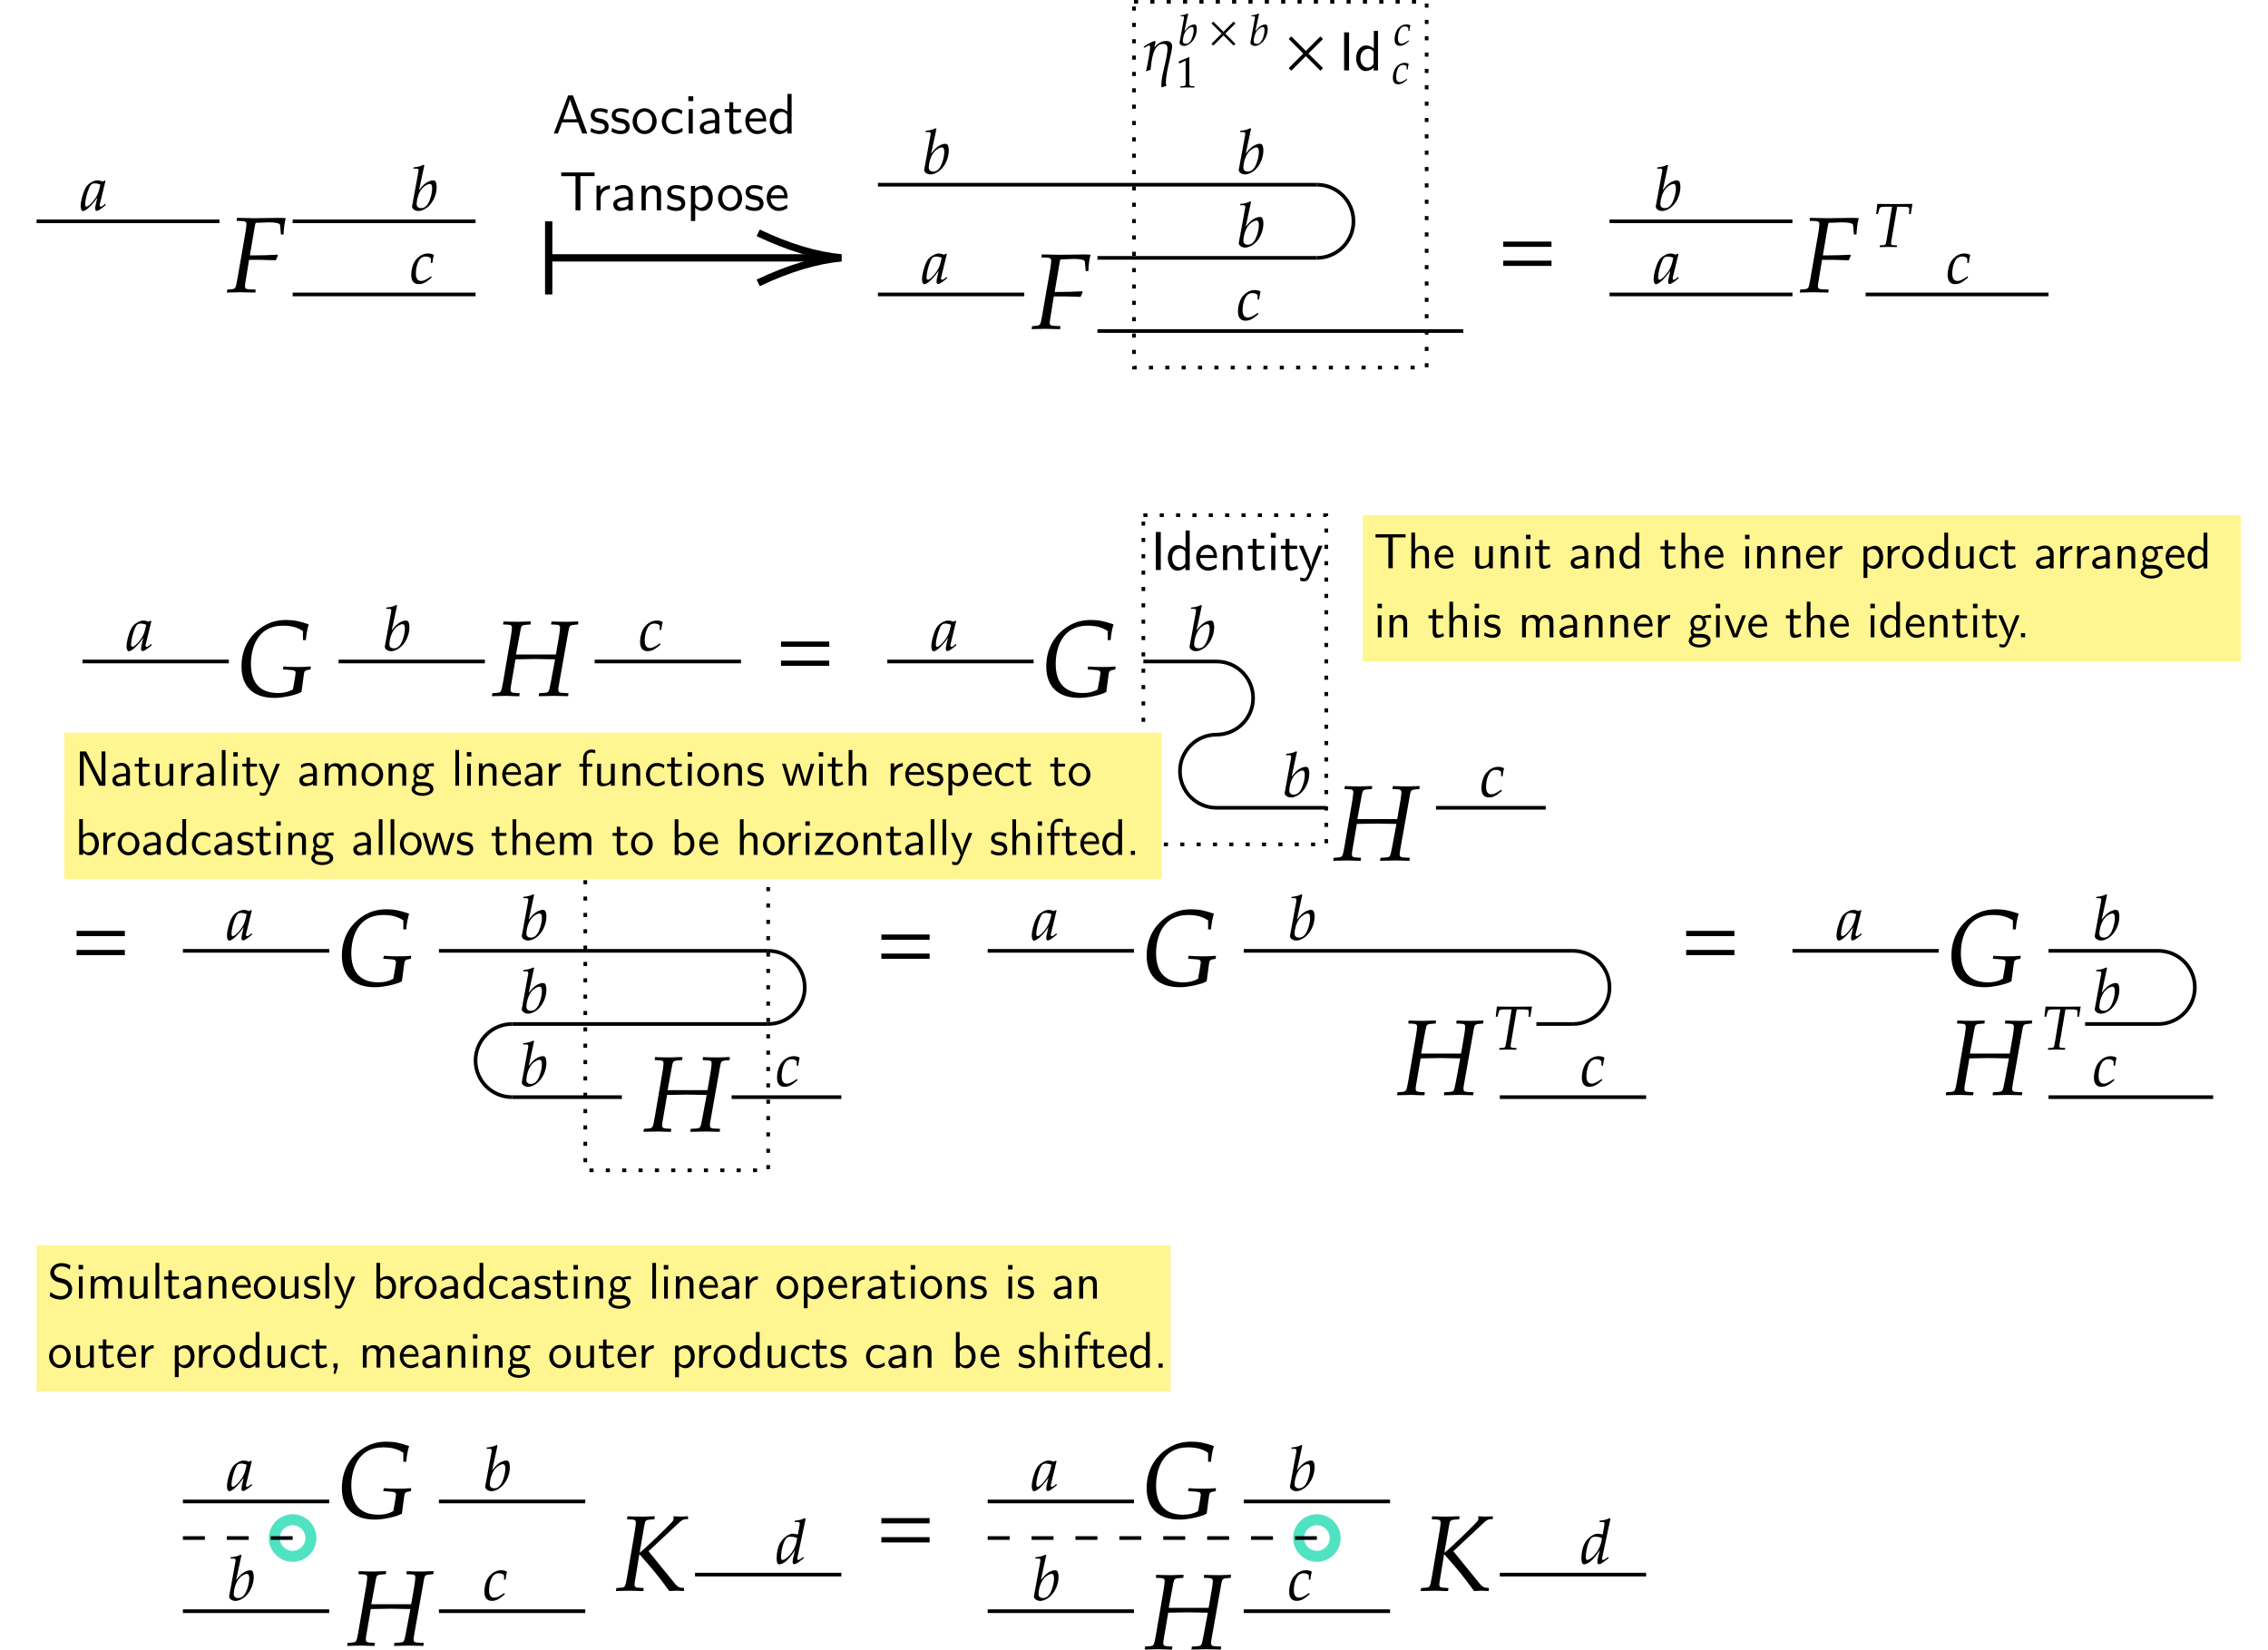 <?xml version="1.0" encoding="UTF-8"?>
<svg xmlns="http://www.w3.org/2000/svg" xmlns:xlink="http://www.w3.org/1999/xlink" viewBox="0 0 620 451">
  <defs>
    <style>
      .cls-1 {
        fill: #fff591;
      }

      .cls-1, .cls-2, .cls-3 {
        stroke-width: 0px;
      }

      .cls-4 {
        filter: url(#drop-shadow-170);
      }

      .cls-5 {
        stroke: #50e3c2;
        stroke-width: 3px;
      }

      .cls-5, .cls-3, .cls-6, .cls-7, .cls-8, .cls-9 {
        fill: none;
      }

      .cls-10 {
        filter: url(#drop-shadow-167);
      }

      .cls-6 {
        stroke-dasharray: 0 0 6 6;
      }

      .cls-6, .cls-7, .cls-8, .cls-9 {
        stroke: #000;
      }

      .cls-11 {
        filter: url(#drop-shadow-166);
      }

      .cls-7 {
        stroke-dasharray: 0 0 1.12 3.35;
      }

      .cls-12 {
        filter: url(#drop-shadow-169);
      }

      .cls-8 {
        stroke-width: 2px;
      }

      .cls-13 {
        filter: url(#drop-shadow-168);
      }
    </style>
    <filter id="drop-shadow-166" filterUnits="userSpaceOnUse">
      <feOffset dx="0" dy="0"/>
      <feGaussianBlur result="blur" stdDeviation="3"/>
      <feFlood flood-color="#000" flood-opacity="1"/>
      <feComposite in2="blur" operator="in"/>
      <feComposite in="SourceGraphic"/>
    </filter>
    <filter id="drop-shadow-167" filterUnits="userSpaceOnUse">
      <feOffset dx="0" dy="0"/>
      <feGaussianBlur result="blur-2" stdDeviation="3"/>
      <feFlood flood-color="#000" flood-opacity="1"/>
      <feComposite in2="blur-2" operator="in"/>
      <feComposite in="SourceGraphic"/>
    </filter>
    <filter id="drop-shadow-168" filterUnits="userSpaceOnUse">
      <feOffset dx="0" dy="0"/>
      <feGaussianBlur result="blur-3" stdDeviation="3"/>
      <feFlood flood-color="#000" flood-opacity="1"/>
      <feComposite in2="blur-3" operator="in"/>
      <feComposite in="SourceGraphic"/>
    </filter>
    <filter id="drop-shadow-169" filterUnits="userSpaceOnUse">
      <feOffset dx="0" dy="0"/>
      <feGaussianBlur result="blur-4" stdDeviation="3"/>
      <feFlood flood-color="#000" flood-opacity="1"/>
      <feComposite in2="blur-4" operator="in"/>
      <feComposite in="SourceGraphic"/>
    </filter>
    <filter id="drop-shadow-170" filterUnits="userSpaceOnUse">
      <feOffset dx="0" dy="0"/>
      <feGaussianBlur result="blur-5" stdDeviation="3"/>
      <feFlood flood-color="#000" flood-opacity="1"/>
      <feComposite in2="blur-5" operator="in"/>
      <feComposite in="SourceGraphic"/>
    </filter>
  </defs>
  <g id="Layer_7" data-name="Layer 7">
    <path class="cls-7" d="m160,229.96h50v90h-50v-90Z"/>
    <path class="cls-7" d="m312.56,140.85h50v90h-50v-90Z"/>
  </g>
  <g id="Layer_1" data-name="Layer 1">
    <g class="cls-11">
      <path class="cls-1" d="m372.56,140.85h240v40h-240v-40Z"/>
    </g>
    <g class="cls-10">
      <path class="cls-1" d="m17.56,200.31h300v40H17.56v-40Z"/>
    </g>
    <g class="cls-13">
      <path class="cls-1" d="m10,340.5h310v40H10v-40Z"/>
    </g>
    <g class="cls-12">
      <path class="cls-5" d="m75,420.5c0-2.76,2.24-5,5-5s5,2.24,5,5-2.24,5-5,5-5-2.24-5-5Z"/>
    </g>
    <g class="cls-4">
      <path class="cls-5" d="m355,420.5c0-2.76,2.24-5,5-5s5,2.24,5,5-2.24,5-5,5-5-2.24-5-5Z"/>
    </g>
  </g>
  <g id="Layer_4" data-name="Layer 4">
    <path class="cls-2" d="m70.41,60.91l3.12-.12c1.82,0,3,.26,3.03.71l.24,2.62h.71c.09-1.85.29-3.35.62-4.47-.65-.06-1.47-.09-1.97-.09l-1.21.03-4.85.06h-.85c-.74,0-1.91-.03-3.03-.06l-1.44-.03-.09.82,1.65.06c.71.03,1.03.29,1.03.79,0,.41-.12,1.35-.26,2.24l-2.21,12.76c-.5,2.71-.5,2.74-1.71,2.85l-1.06.09-.12.82,1-.03c1.18-.03,2.12-.06,2.74-.06.53,0,1.38.03,2.53.06l1.53.03.09-.82-1.88-.09c-.79-.03-1.06-.26-1.06-.85,0-.18.03-.5.06-.62l1.06-6.56h3.44c.79,0,1.71.03,3.12.09l.76.03.56-1.32-.12-.21c-2.38.12-4.15.18-6.44.18h-1.09l1.35-7.97c.09-.47.12-.62.26-.94h.5Z"/>
    <path class="cls-2" d="m26.61,54.03l-.49,2.16c-.07.29-.1.6-.1.87,0,.37.15.6.41.6.39,0,1.09-.44,2.48-1.6l-.12-.36c-.41.34-.9.8-1.28.8-.15,0-.26-.15-.26-.39,0-.09,0-.14.02-.19l1.56-6.44-.17-.15-.56.31c-.7-.26-.99-.32-1.45-.32s-.82.09-1.28.31c-1.05.53-1.62,1.04-2.04,1.87-.75,1.51-1.28,3.55-1.28,4.88,0,.75.26,1.33.58,1.33.63,0,1.99-.88,3.96-3.66Zm.82-3.57c-.37,1.85-.7,2.74-1.28,3.62-.97,1.43-2.01,2.41-2.55,2.41-.2,0-.31-.22-.31-.68,0-1.09.48-3.08,1.07-4.44.41-.94.8-1.24,1.62-1.24.39,0,.7.07,1.45.32Z"/>
    <path class="cls-2" d="m116,45.23l-.2-.19c-.88.44-1.5.6-2.72.71l-.07.36h.82c.41,0,.58.12.58.41,0,.12-.02.31-.03.41l-1.72,9.37c-.02.05-.02.12-.02.17,0,.66.82,1.22,1.75,1.22.63,0,1.5-.32,2.23-.85,1.63-1.16,2.75-3.49,2.75-5.73,0-.65-.15-1.31-.36-1.56-.12-.15-.34-.24-.6-.24-.41,0-.92.14-1.39.37-.87.46-1.43.97-2.48,2.31l1.46-6.77Zm1.48,5.07c.44,0,.66.39.66,1.22,0,1.09-.36,2.55-.87,3.66-.56,1.17-1.24,1.72-2.16,1.72-.78,0-1.21-.39-1.21-1.11,0-.58.26-2.98,1.63-4.42.56-.58,1.45-1.07,1.94-1.07Z"/>
    <path class="cls-2" d="m117.81,71.89h.39c.14-1.11.26-1.73.41-2.18-.41-.26-1-.41-1.63-.41-.77-.02-2.01.32-2.98,1.39-.92.82-1.58,2.7-1.58,4.49,0,1.63.71,2.5,2.07,2.5.92,0,1.73-.34,2.67-1.11l.85-.7-.14-.34-.26.17c-1.22.82-1.87,1.11-2.47,1.11-.95,0-1.45-.68-1.45-2.02,0-1.84.6-3.6,1.43-4.25.36-.27.77-.41,1.29-.41.77,0,1.38.32,1.38.73v1.02Z"/>
    <path class="cls-2" d="m424.13,67.49v-1.44h-13.19v1.44h13.19Zm0,5.21v-1.44h-13.19v1.44h13.19Z"/>
    <path class="cls-2" d="m290.41,70.91l3.12-.12c1.82,0,3,.26,3.03.71l.24,2.62h.71c.09-1.85.29-3.35.62-4.47-.65-.06-1.47-.09-1.97-.09l-1.21.03-4.85.06h-.85c-.74,0-1.91-.03-3.03-.06l-1.44-.03-.09.82,1.65.06c.71.03,1.03.29,1.03.79,0,.41-.12,1.35-.26,2.24l-2.21,12.76c-.5,2.71-.5,2.74-1.71,2.85l-1.06.09-.12.82,1-.03c1.18-.03,2.12-.06,2.74-.06.53,0,1.38.03,2.53.06l1.53.03.09-.82-1.88-.09c-.79-.03-1.06-.26-1.06-.85,0-.18.03-.5.06-.62l1.06-6.56h3.44c.79,0,1.71.03,3.12.09l.76.03.56-1.32-.12-.21c-2.38.12-4.15.18-6.44.18h-1.09l1.35-7.97c.09-.47.12-.62.26-.94h.5Z"/>
    <path class="cls-2" d="m256.61,74.03l-.49,2.16c-.07.29-.1.6-.1.87,0,.37.15.6.41.6.39,0,1.09-.44,2.48-1.6l-.12-.36c-.41.34-.9.8-1.28.8-.15,0-.26-.15-.26-.39,0-.09,0-.14.02-.19l1.56-6.44-.17-.15-.56.31c-.7-.26-.99-.32-1.45-.32s-.82.09-1.28.31c-1.05.53-1.62,1.04-2.04,1.87-.75,1.51-1.28,3.55-1.28,4.88,0,.75.26,1.33.58,1.33.63,0,1.99-.88,3.96-3.66Zm.82-3.57c-.37,1.85-.7,2.74-1.28,3.62-.97,1.43-2.01,2.41-2.55,2.41-.2,0-.31-.22-.31-.68,0-1.09.48-3.08,1.07-4.44.41-.94.8-1.24,1.62-1.24.39,0,.7.07,1.45.32Z"/>
    <path class="cls-2" d="m342,55.23l-.2-.19c-.88.44-1.5.6-2.72.71l-.07.36h.82c.41,0,.58.12.58.41,0,.12-.02.31-.03.41l-1.72,9.37c-.02.05-.02.12-.02.17,0,.66.82,1.22,1.75,1.22.63,0,1.5-.32,2.23-.85,1.63-1.16,2.75-3.49,2.75-5.73,0-.65-.15-1.31-.36-1.56-.12-.15-.34-.24-.6-.24-.41,0-.92.14-1.39.37-.87.46-1.43.97-2.48,2.31l1.46-6.77Zm1.48,5.07c.44,0,.66.39.66,1.22,0,1.09-.36,2.55-.87,3.66-.56,1.17-1.24,1.72-2.16,1.72-.78,0-1.21-.39-1.21-1.11,0-.58.26-2.98,1.63-4.42.56-.58,1.45-1.07,1.94-1.07Z"/>
    <path class="cls-2" d="m343.81,81.89h.39c.14-1.11.26-1.73.41-2.18-.41-.26-1-.41-1.63-.41-.77-.02-2.01.32-2.98,1.39-.92.82-1.58,2.7-1.58,4.49,0,1.63.71,2.5,2.07,2.5.92,0,1.73-.34,2.67-1.11l.85-.7-.14-.34-.26.17c-1.22.82-1.87,1.11-2.47,1.11-.95,0-1.45-.68-1.45-2.02,0-1.84.6-3.6,1.43-4.25.36-.27.77-.41,1.29-.41.77,0,1.38.32,1.38.73v1.02Z"/>
    <path class="cls-2" d="m256,35.23l-.2-.19c-.88.44-1.5.6-2.72.71l-.07.36h.82c.41,0,.58.12.58.41,0,.12-.02.31-.03.41l-1.72,9.37c-.02.05-.02.12-.02.17,0,.66.82,1.22,1.75,1.22.63,0,1.5-.32,2.23-.85,1.63-1.16,2.75-3.49,2.75-5.73,0-.65-.15-1.31-.36-1.56-.12-.15-.34-.24-.6-.24-.41,0-.92.14-1.39.37-.87.46-1.43.97-2.48,2.31l1.46-6.77Zm1.48,5.07c.44,0,.66.39.66,1.22,0,1.09-.36,2.55-.87,3.66-.56,1.17-1.24,1.72-2.16,1.72-.78,0-1.21-.39-1.21-1.11,0-.58.26-2.98,1.63-4.42.56-.58,1.45-1.07,1.94-1.07Z"/>
    <path class="cls-2" d="m500.41,60.91l3.12-.12c1.82,0,3,.26,3.03.71l.24,2.62h.71c.09-1.85.29-3.35.62-4.47-.65-.06-1.47-.09-1.97-.09l-1.21.03-4.85.06h-.85c-.74,0-1.91-.03-3.03-.06l-1.44-.03-.09.82,1.65.06c.71.03,1.03.29,1.03.79,0,.41-.12,1.35-.26,2.24l-2.21,12.76c-.5,2.71-.5,2.74-1.71,2.85l-1.06.09-.12.82,1-.03c1.18-.03,2.12-.06,2.74-.06.53,0,1.38.03,2.53.06l1.53.03.09-.82-1.88-.09c-.79-.03-1.06-.26-1.06-.85,0-.18.03-.5.06-.62l1.06-6.56h3.44c.79,0,1.71.03,3.12.09l.76.03.56-1.32-.12-.21c-2.38.12-4.15.18-6.44.18h-1.09l1.35-7.97c.09-.47.12-.62.26-.94h.5Z"/>
    <path class="cls-2" d="m456.61,74.03l-.49,2.16c-.07.29-.1.6-.1.87,0,.37.15.6.41.6.39,0,1.09-.44,2.48-1.6l-.12-.36c-.41.34-.9.8-1.28.8-.15,0-.26-.15-.26-.39,0-.09,0-.14.02-.19l1.56-6.44-.17-.15-.56.31c-.7-.26-.99-.32-1.45-.32s-.82.09-1.28.31c-1.05.53-1.62,1.04-2.04,1.87-.75,1.51-1.28,3.55-1.28,4.88,0,.75.26,1.33.58,1.33.63,0,1.99-.88,3.96-3.66Zm.82-3.57c-.37,1.85-.7,2.74-1.28,3.62-.97,1.43-2.01,2.41-2.55,2.41-.2,0-.31-.22-.31-.68,0-1.09.48-3.08,1.07-4.44.41-.94.8-1.24,1.62-1.24.39,0,.7.07,1.45.32Z"/>
    <path class="cls-2" d="m537.81,71.89h.39c.14-1.11.26-1.73.41-2.18-.41-.26-1-.41-1.63-.41-.77-.02-2.01.32-2.98,1.39-.92.82-1.58,2.7-1.58,4.49,0,1.63.71,2.5,2.07,2.5.92,0,1.73-.34,2.67-1.11l.85-.7-.14-.34-.26.17c-1.22.82-1.87,1.11-2.47,1.11-.95,0-1.45-.68-1.45-2.02,0-1.84.6-3.6,1.43-4.25.36-.27.77-.41,1.29-.41.77,0,1.38.32,1.38.73v1.02Z"/>
    <path class="cls-2" d="m456,45.23l-.2-.19c-.88.44-1.5.6-2.72.71l-.07.36h.82c.41,0,.58.12.58.41,0,.12-.02.31-.03.41l-1.72,9.37c-.02.05-.02.12-.02.17,0,.66.82,1.22,1.75,1.22.63,0,1.5-.32,2.23-.85,1.63-1.16,2.75-3.49,2.75-5.73,0-.65-.15-1.31-.36-1.56-.12-.15-.34-.24-.6-.24-.41,0-.92.14-1.39.37-.87.46-1.43.97-2.48,2.31l1.46-6.77Zm1.48,5.07c.44,0,.66.39.66,1.22,0,1.09-.36,2.55-.87,3.66-.56,1.17-1.24,1.72-2.16,1.72-.78,0-1.21-.39-1.21-1.11,0-.58.26-2.98,1.63-4.42.56-.58,1.45-1.07,1.94-1.07Z"/>
    <g>
      <path class="cls-2" d="m315.66,11.21c-.56,0-2.45,1.17-3.01,1.53v.1l.2.19v.03c.39-.15,1.41-1.11,1.58-.31-.03,1.12-.77,5.25-1.12,6.6v.17c.36-.17.85-.32,1.22-.43.27-2.13.48-7.04,3.43-7.09.77,0,1.19.41,1.19,1.19.05,2.89-2.01,7.97-1.62,10.73.41-.19.92-.34,1.34-.41-.73-2.07,1.53-8.93,1.56-10.76.03-1.05-.65-1.55-1.65-1.55-1.29,0-2.47.83-3.23,1.8v-.03c.27-1.09.54-1.77.09-1.77Z"/>
      <g>
        <path class="cls-2" d="m324.8,3.81l-.14-.13c-.62.31-1.05.42-1.9.5l-.05.25h.57c.29,0,.4.08.4.29,0,.08-.01.21-.02.29l-1.2,6.56s-.01.08-.01.12c0,.46.57.86,1.23.86.44,0,1.05-.23,1.56-.6,1.14-.81,1.93-2.44,1.93-4.01,0-.45-.11-.92-.25-1.09-.08-.11-.24-.17-.42-.17-.29,0-.64.1-.98.26-.61.32-1,.68-1.74,1.62l1.02-4.74Zm1.04,3.55c.31,0,.46.27.46.86,0,.76-.25,1.79-.61,2.56-.39.82-.87,1.2-1.51,1.2-.55,0-.84-.27-.84-.77,0-.4.18-2.08,1.14-3.09.39-.4,1.01-.75,1.36-.75Zm11.9,4.61l-2.8-2.78,2.8-2.78-.51-.5-2.77,2.78-2.78-2.78-.5.5,2.78,2.78-2.78,2.78.5.5,2.78-2.78,2.77,2.78.51-.5Zm6.44-8.15l-.14-.13c-.62.31-1.05.42-1.9.5l-.05.25h.57c.29,0,.4.08.4.29,0,.08-.01.21-.02.29l-1.2,6.56s-.01.08-.01.12c0,.46.57.86,1.23.86.44,0,1.05-.23,1.56-.6,1.14-.81,1.93-2.44,1.93-4.01,0-.45-.11-.92-.25-1.09-.08-.11-.24-.17-.42-.17-.29,0-.64.1-.98.26-.61.32-1,.68-1.74,1.62l1.02-4.74Zm1.04,3.55c.31,0,.46.27.46.86,0,.76-.25,1.79-.61,2.56-.39.82-.87,1.2-1.51,1.2-.55,0-.84-.27-.84-.77,0-.4.18-2.08,1.14-3.09.39-.4,1.01-.75,1.36-.75Z"/>
        <path class="cls-2" d="m326.51,23.95v-.36l-.62-.04c-.65-.04-.77-.17-.77-.79v-7.19l-2.87,1.21.08.6,1.79-.79v6.16c0,.62-.13.75-.77.79l-.67.04v.36q1.83-.04,1.96-.04c.37,0,1.68.04,1.87.04Z"/>
      </g>
      <path class="cls-2" d="m361.67,18.62l-4-3.98,4-3.98-.73-.71-3.96,3.98-3.98-3.98-.71.71,3.98,3.98-3.98,3.98.71.71,3.98-3.98,3.96,3.98.73-.71Z"/>
      <path class="cls-2" d="m367.44,19.25h1.35v-10.41h-1.35v10.41Zm3.28-3.31c0,1.78,1.05,3.48,2.58,3.48.99,0,1.71-.45,2.22-.94v.78h1.18v-10.83h-1.14v4.81c-.52-.42-1.23-.82-2.17-.82-1.48,0-2.67,1.54-2.67,3.52Zm1.17-.01c0-1.96,1.3-2.58,2.17-2.58h.03c.16,0,.64.01,1.11.45.27.25.31.34.31.58v2.86c0,.46-.7,1.24-1.6,1.24-.81,0-2.02-.58-2.02-2.56Z"/>
      <g>
        <path class="cls-2" d="m385.01,8.47h.27c.1-.77.18-1.21.29-1.52-.29-.18-.7-.29-1.14-.29-.54-.01-1.4.23-2.08.98-.64.57-1.11,1.89-1.11,3.14,0,1.14.5,1.75,1.45,1.75.64,0,1.21-.24,1.87-.77l.6-.49-.1-.24-.18.12c-.86.57-1.31.77-1.73.77-.67,0-1.01-.48-1.01-1.42,0-1.29.42-2.52,1-2.98.25-.19.54-.29.9-.29.54,0,.96.23.96.51v.71Z"/>
        <path class="cls-2" d="m384.54,18.99h.27c.1-.77.18-1.21.29-1.52-.29-.18-.7-.29-1.14-.29-.54-.01-1.4.23-2.08.98-.64.57-1.11,1.89-1.11,3.14,0,1.14.5,1.75,1.45,1.75.64,0,1.21-.24,1.87-.77l.6-.49-.1-.24-.18.12c-.86.57-1.31.77-1.73.77-.67,0-1.01-.48-1.01-1.42,0-1.29.42-2.52,1-2.98.25-.19.54-.29.9-.29.54,0,.96.23.96.51v.71Z"/>
      </g>
    </g>
    <path class="cls-2" d="m342,35.23l-.2-.19c-.88.44-1.5.6-2.72.71l-.07.36h.82c.41,0,.58.12.58.41,0,.12-.02.31-.03.41l-1.72,9.37c-.02.05-.02.12-.02.17,0,.66.82,1.22,1.75,1.22.63,0,1.5-.32,2.23-.85,1.63-1.16,2.75-3.49,2.75-5.73,0-.65-.15-1.31-.36-1.56-.12-.15-.34-.24-.6-.24-.41,0-.92.14-1.39.37-.87.46-1.43.97-2.48,2.31l1.46-6.77Zm1.48,5.07c.44,0,.66.39.66,1.22,0,1.09-.36,2.55-.87,3.66-.56,1.17-1.24,1.72-2.16,1.72-.78,0-1.21-.39-1.21-1.11,0-.58.26-2.98,1.63-4.42.56-.58,1.45-1.07,1.94-1.07Z"/>
    <path class="cls-2" d="m77.32,171.06c2.26,0,3.85.41,5.5,1.47v2.47h.79c.15-1.68.38-2.94.79-4.29-2.44-.88-4.12-1.21-6.15-1.21-2.71,0-4.85.68-6.97,2.18-3.44,2.47-5.26,6.12-5.26,10.53,0,5.5,3.21,8.59,8.97,8.59,1.68.09,6-.71,7.44-1.62.59-4.59.71-5.26.74-5.35.06-.26.41-.56.79-.62l.94-.18.06-.82c-1.15.12-2.18.15-3.68.15s-2.56-.03-3.79-.15l-.15.82,1,.06c2.21.12,2.47.24,2.47.94,0,.44-.59,3.76-.74,4.47-1.32.71-2.47.97-4.06.97-4.88,0-7.41-2.74-7.41-7.94,0-4.29,1.74-10.47,8.71-10.47Z"/>
    <path class="cls-2" d="m39.16,174.38l-.49,2.16c-.07.29-.1.6-.1.87,0,.37.15.6.41.6.39,0,1.09-.44,2.48-1.6l-.12-.36c-.41.34-.9.8-1.28.8-.15,0-.26-.15-.26-.39,0-.09,0-.14.02-.19l1.56-6.44-.17-.15-.56.31c-.7-.26-.99-.32-1.45-.32s-.82.09-1.28.31c-1.05.53-1.62,1.04-2.04,1.87-.75,1.51-1.28,3.55-1.28,4.88,0,.75.26,1.33.58,1.33.63,0,1.99-.88,3.96-3.66Zm.82-3.57c-.37,1.85-.7,2.74-1.28,3.62-.97,1.43-2.01,2.41-2.55,2.41-.2,0-.31-.22-.31-.68,0-1.09.48-3.08,1.07-4.44.41-.94.8-1.24,1.62-1.24.39,0,.7.07,1.45.32Z"/>
    <path class="cls-2" d="m141.06,178.94l1.24-6.71c.21-1.15.41-1.32,1.5-1.41l1.24-.09.09-.82h-.71l-2.65.09c-.47,0-1,0-2.26-.03l-1.88-.06-.09.82,1.38.06c.71.03,1.03.26,1.03.79,0,.41-.12,1.32-.26,2.24l-2.18,12.76c-.5,2.71-.53,2.74-1.71,2.85l-1.21.09-.12.82,1.24-.03c1.41-.03,2.09-.06,2.65-.06l2.85.09h.76l.09-.82-1.44-.09c-.79-.06-1.06-.26-1.06-.88,0-.26.03-.47.12-1.03l1.24-7.26,1.79-.03c1.82-.03,3.06-.06,3.62-.06s1.76.03,3.62.06l1.79.03-1.18,6.32c-.26,1.44-.47,2.26-.62,2.44-.12.24-.44.35-1.09.41l-1.47.09-.12.82,1.65-.03c1.29-.03,2.18-.06,2.5-.06.47,0,1.38.03,2.65.06l1.24.03.09-.82-1.71-.09c-.76-.03-1.06-.26-1.06-.88,0-.26.03-.53.12-1.03l2.71-15.29c.21-1.15.38-1.29,1.5-1.41l1.06-.09.09-.82h-.47l-2.68.09c-.44,0-1.06,0-2.35-.03l-1.85-.06-.09.82,1.41.06c.71.03,1.03.26,1.03.79,0,.41-.12,1.35-.26,2.24l-.88,5.12h-10.88Z"/>
    <path class="cls-2" d="m108.55,165.58l-.2-.19c-.88.44-1.5.6-2.72.71l-.07.36h.82c.41,0,.58.12.58.41,0,.12-.02.31-.03.41l-1.72,9.37c-.02.05-.02.12-.02.17,0,.66.82,1.22,1.75,1.22.63,0,1.5-.32,2.23-.85,1.63-1.16,2.75-3.49,2.75-5.73,0-.65-.15-1.31-.36-1.56-.12-.15-.34-.24-.6-.24-.41,0-.92.14-1.39.37-.87.46-1.43.97-2.48,2.31l1.46-6.77Zm1.48,5.07c.44,0,.66.39.66,1.22,0,1.09-.36,2.55-.87,3.66-.56,1.17-1.24,1.72-2.16,1.72-.78,0-1.21-.39-1.21-1.11,0-.58.26-2.98,1.63-4.42.56-.58,1.45-1.07,1.94-1.07Z"/>
    <path class="cls-2" d="m180.37,172.24h.39c.14-1.11.26-1.73.41-2.18-.41-.26-1-.41-1.63-.41-.77-.02-2.01.32-2.98,1.39-.92.82-1.58,2.7-1.58,4.49,0,1.63.71,2.5,2.07,2.5.92,0,1.73-.34,2.67-1.11l.85-.7-.14-.34-.26.17c-1.22.82-1.87,1.11-2.47,1.11-.95,0-1.45-.68-1.45-2.02,0-1.84.6-3.6,1.43-4.25.36-.27.77-.41,1.29-.41.77,0,1.38.32,1.38.73v1.02Z"/>
    <path class="cls-2" d="m297.32,171.06c2.26,0,3.85.41,5.5,1.47v2.47h.79c.15-1.68.38-2.94.79-4.29-2.44-.88-4.12-1.21-6.15-1.21-2.71,0-4.85.68-6.97,2.18-3.44,2.47-5.26,6.12-5.26,10.53,0,5.5,3.21,8.59,8.97,8.59,1.68.09,6-.71,7.44-1.62.59-4.59.71-5.26.74-5.35.06-.26.41-.56.79-.62l.94-.18.06-.82c-1.15.12-2.18.15-3.68.15s-2.56-.03-3.79-.15l-.15.82,1,.06c2.21.12,2.47.24,2.47.94,0,.44-.59,3.76-.74,4.47-1.32.71-2.47.97-4.06.97-4.88,0-7.41-2.74-7.41-7.94,0-4.29,1.74-10.47,8.71-10.47Z"/>
    <path class="cls-2" d="m259.16,174.38l-.49,2.16c-.07.29-.1.6-.1.87,0,.37.15.6.41.6.39,0,1.09-.44,2.48-1.6l-.12-.36c-.41.34-.9.8-1.28.8-.15,0-.26-.15-.26-.39,0-.09,0-.14.02-.19l1.56-6.44-.17-.15-.56.31c-.7-.26-.99-.32-1.45-.32s-.82.09-1.28.31c-1.05.53-1.62,1.04-2.04,1.87-.75,1.51-1.28,3.55-1.28,4.88,0,.75.26,1.33.58,1.33.63,0,1.99-.88,3.96-3.66Zm.82-3.57c-.37,1.85-.7,2.74-1.28,3.62-.97,1.43-2.01,2.41-2.55,2.41-.2,0-.31-.22-.31-.68,0-1.09.48-3.08,1.07-4.44.41-.94.8-1.24,1.62-1.24.39,0,.7.07,1.45.32Z"/>
    <path class="cls-2" d="m371.06,223.94l1.24-6.71c.21-1.15.41-1.32,1.5-1.41l1.24-.09.09-.82h-.71l-2.65.09c-.47,0-1,0-2.26-.03l-1.88-.06-.09.82,1.38.06c.71.03,1.03.26,1.03.79,0,.41-.12,1.32-.26,2.24l-2.18,12.76c-.5,2.71-.53,2.74-1.71,2.85l-1.21.09-.12.82,1.24-.03c1.41-.03,2.09-.06,2.65-.06l2.85.09h.76l.09-.82-1.44-.09c-.79-.06-1.06-.26-1.06-.88,0-.26.03-.47.12-1.03l1.24-7.26,1.79-.03c1.82-.03,3.06-.06,3.62-.06s1.76.03,3.62.06l1.79.03-1.18,6.32c-.26,1.44-.47,2.26-.62,2.44-.12.24-.44.35-1.09.41l-1.47.09-.12.82,1.65-.03c1.29-.03,2.18-.06,2.5-.06.47,0,1.38.03,2.65.06l1.24.03.09-.82-1.71-.09c-.76-.03-1.06-.26-1.06-.88,0-.26.03-.53.12-1.03l2.71-15.29c.21-1.15.38-1.29,1.5-1.41l1.06-.09.09-.82h-.47l-2.68.09c-.44,0-1.06,0-2.35-.03l-1.85-.06-.09.82,1.41.06c.71.03,1.03.26,1.03.79,0,.41-.12,1.35-.26,2.24l-.88,5.12h-10.88Z"/>
    <path class="cls-2" d="m328.55,165.58l-.2-.19c-.88.44-1.5.6-2.72.71l-.07.36h.82c.41,0,.58.12.58.41,0,.12-.02.31-.03.41l-1.72,9.37c-.02.05-.02.12-.02.17,0,.66.82,1.22,1.75,1.22.63,0,1.5-.32,2.23-.85,1.63-1.16,2.75-3.49,2.75-5.73,0-.65-.15-1.31-.36-1.56-.12-.15-.34-.24-.6-.24-.41,0-.92.14-1.39.37-.87.46-1.43.97-2.48,2.31l1.46-6.77Zm1.48,5.07c.44,0,.66.39.66,1.22,0,1.09-.36,2.55-.87,3.66-.56,1.17-1.24,1.72-2.16,1.72-.78,0-1.21-.39-1.21-1.11,0-.58.26-2.98,1.63-4.42.56-.58,1.45-1.07,1.94-1.07Z"/>
    <path class="cls-2" d="m354.55,205.58l-.2-.19c-.88.44-1.5.6-2.72.71l-.07.36h.82c.41,0,.58.12.58.41,0,.12-.02.31-.03.41l-1.72,9.37c-.02.05-.02.12-.02.17,0,.66.82,1.22,1.75,1.22.63,0,1.5-.32,2.23-.85,1.63-1.16,2.75-3.49,2.75-5.73,0-.65-.15-1.31-.36-1.56-.12-.15-.34-.24-.6-.24-.41,0-.92.14-1.39.37-.87.46-1.43.97-2.48,2.31l1.46-6.77Zm1.48,5.07c.44,0,.66.39.66,1.22,0,1.09-.36,2.55-.87,3.66-.56,1.17-1.24,1.72-2.16,1.72-.78,0-1.21-.39-1.21-1.11,0-.58.26-2.98,1.63-4.42.56-.58,1.45-1.07,1.94-1.07Z"/>
    <path class="cls-2" d="m410.37,212.24h.39c.14-1.11.26-1.73.41-2.18-.41-.26-1-.41-1.63-.41-.77-.02-2.01.32-2.98,1.39-.92.82-1.58,2.7-1.58,4.49,0,1.63.71,2.5,2.07,2.5.92,0,1.73-.34,2.67-1.11l.85-.7-.14-.34-.26.17c-1.22.82-1.87,1.11-2.47,1.11-.95,0-1.45-.68-1.45-2.02,0-1.84.6-3.6,1.43-4.25.36-.27.77-.41,1.29-.41.77,0,1.38.32,1.38.73v1.02Z"/>
    <path class="cls-2" d="m104.76,250.16c2.26,0,3.85.41,5.5,1.47v2.47h.79c.15-1.68.38-2.94.79-4.29-2.44-.88-4.12-1.21-6.15-1.21-2.71,0-4.85.68-6.97,2.18-3.44,2.47-5.26,6.12-5.26,10.53,0,5.5,3.21,8.59,8.97,8.59,1.68.09,6-.71,7.44-1.62.59-4.59.71-5.26.74-5.35.06-.26.41-.56.79-.62l.94-.18.06-.82c-1.15.12-2.18.15-3.68.15s-2.56-.03-3.79-.15l-.15.82,1,.06c2.21.12,2.47.24,2.47.94,0,.44-.59,3.76-.74,4.47-1.32.71-2.47.97-4.06.97-4.88,0-7.41-2.74-7.41-7.94,0-4.29,1.74-10.47,8.71-10.47Z"/>
    <path class="cls-2" d="m66.61,253.49l-.49,2.16c-.07.29-.1.6-.1.87,0,.37.15.6.41.6.39,0,1.09-.44,2.48-1.6l-.12-.36c-.41.34-.9.8-1.28.8-.15,0-.26-.15-.26-.39,0-.09,0-.14.02-.19l1.56-6.44-.17-.15-.56.31c-.7-.26-.99-.32-1.45-.32s-.82.09-1.28.31c-1.05.53-1.62,1.04-2.04,1.87-.75,1.51-1.28,3.55-1.28,4.88,0,.75.26,1.33.58,1.33.63,0,1.99-.88,3.96-3.66Zm.82-3.57c-.37,1.85-.7,2.74-1.28,3.62-.97,1.43-2.01,2.41-2.55,2.41-.2,0-.31-.22-.31-.68,0-1.09.48-3.08,1.07-4.44.41-.94.8-1.24,1.62-1.24.39,0,.7.07,1.45.32Z"/>
    <path class="cls-2" d="m182.5,298.04l1.24-6.71c.21-1.15.41-1.32,1.5-1.41l1.24-.09.09-.82h-.71l-2.65.09c-.47,0-1,0-2.26-.03l-1.88-.06-.09.82,1.38.06c.71.03,1.03.26,1.03.79,0,.41-.12,1.32-.26,2.24l-2.18,12.76c-.5,2.71-.53,2.74-1.71,2.85l-1.21.09-.12.82,1.24-.03c1.41-.03,2.09-.06,2.65-.06l2.85.09h.76l.09-.82-1.44-.09c-.79-.06-1.06-.26-1.06-.88,0-.26.03-.47.12-1.03l1.24-7.26,1.79-.03c1.82-.03,3.06-.06,3.62-.06s1.76.03,3.62.06l1.79.03-1.18,6.32c-.26,1.44-.47,2.26-.62,2.44-.12.24-.44.35-1.09.41l-1.47.09-.12.82,1.65-.03c1.29-.03,2.18-.06,2.5-.06.47,0,1.38.03,2.65.06l1.24.03.09-.82-1.71-.09c-.76-.03-1.06-.26-1.06-.88,0-.26.03-.53.12-1.03l2.71-15.29c.21-1.15.38-1.29,1.5-1.41l1.06-.09.09-.82h-.47l-2.68.09c-.44,0-1.06,0-2.35-.03l-1.85-.06-.09.82,1.41.06c.71.03,1.03.26,1.03.79,0,.41-.12,1.35-.26,2.24l-.88,5.12h-10.88Z"/>
    <path class="cls-2" d="m146,244.68l-.2-.19c-.88.44-1.5.6-2.72.71l-.07.36h.82c.41,0,.58.12.58.41,0,.12-.02.31-.03.41l-1.72,9.37c-.02.05-.02.12-.02.17,0,.66.82,1.22,1.75,1.22.63,0,1.5-.32,2.23-.85,1.63-1.16,2.75-3.49,2.75-5.73,0-.65-.15-1.31-.36-1.56-.12-.15-.34-.24-.6-.24-.41,0-.92.14-1.39.37-.87.46-1.43.97-2.48,2.31l1.46-6.77Zm1.48,5.07c.44,0,.66.39.66,1.22,0,1.09-.36,2.55-.87,3.66-.56,1.17-1.24,1.72-2.16,1.72-.78,0-1.21-.39-1.21-1.11,0-.58.26-2.98,1.63-4.42.56-.58,1.45-1.07,1.94-1.07Z"/>
    <path class="cls-2" d="m146,284.68l-.2-.19c-.88.44-1.5.6-2.72.71l-.07.36h.82c.41,0,.58.12.58.41,0,.12-.02.31-.03.41l-1.72,9.37c-.02.05-.02.12-.02.17,0,.66.82,1.22,1.75,1.22.63,0,1.5-.32,2.23-.85,1.63-1.16,2.75-3.49,2.75-5.73,0-.65-.15-1.31-.36-1.56-.12-.15-.34-.24-.6-.24-.41,0-.92.14-1.39.37-.87.46-1.43.97-2.48,2.31l1.46-6.77Zm1.48,5.07c.44,0,.66.39.66,1.22,0,1.09-.36,2.55-.87,3.66-.56,1.17-1.24,1.72-2.16,1.72-.78,0-1.21-.39-1.21-1.11,0-.58.26-2.98,1.63-4.42.56-.58,1.45-1.07,1.94-1.07Z"/>
    <path class="cls-2" d="m217.81,291.35h.39c.14-1.11.26-1.73.41-2.18-.41-.26-1-.41-1.63-.41-.77-.02-2.01.32-2.98,1.39-.92.82-1.58,2.7-1.58,4.49,0,1.63.71,2.5,2.07,2.5.92,0,1.73-.34,2.67-1.11l.85-.7-.14-.34-.26.17c-1.22.82-1.87,1.11-2.47,1.11-.95,0-1.45-.68-1.45-2.02,0-1.84.6-3.6,1.43-4.25.36-.27.77-.41,1.29-.41.77,0,1.38.32,1.38.73v1.02Z"/>
    <path class="cls-2" d="m324.76,250.16c2.26,0,3.85.41,5.5,1.47v2.47h.79c.15-1.68.38-2.94.79-4.29-2.44-.88-4.12-1.21-6.15-1.21-2.71,0-4.85.68-6.97,2.18-3.44,2.47-5.26,6.12-5.26,10.53,0,5.5,3.21,8.59,8.97,8.59,1.68.09,6-.71,7.44-1.62.59-4.59.71-5.26.74-5.35.06-.26.41-.56.79-.62l.94-.18.06-.82c-1.15.12-2.18.15-3.68.15s-2.56-.03-3.79-.15l-.15.82,1,.06c2.21.12,2.47.24,2.47.94,0,.44-.59,3.76-.74,4.47-1.32.71-2.47.97-4.06.97-4.88,0-7.41-2.74-7.41-7.94,0-4.29,1.74-10.47,8.71-10.47Z"/>
    <path class="cls-2" d="m286.61,253.49l-.49,2.16c-.07.29-.1.6-.1.87,0,.37.15.6.41.6.39,0,1.09-.44,2.48-1.6l-.12-.36c-.41.34-.9.8-1.28.8-.15,0-.26-.15-.26-.39,0-.09,0-.14.02-.19l1.56-6.44-.17-.15-.56.31c-.7-.26-.99-.32-1.45-.32s-.82.09-1.28.31c-1.05.53-1.62,1.04-2.04,1.87-.75,1.51-1.28,3.55-1.28,4.88,0,.75.26,1.33.58,1.33.63,0,1.99-.88,3.96-3.66Zm.82-3.57c-.37,1.85-.7,2.74-1.28,3.62-.97,1.43-2.01,2.41-2.55,2.41-.2,0-.31-.22-.31-.68,0-1.09.48-3.08,1.07-4.44.41-.94.8-1.24,1.62-1.24.39,0,.7.07,1.45.32Z"/>
    <path class="cls-2" d="m388.5,288.04l1.24-6.71c.21-1.15.41-1.32,1.5-1.41l1.24-.09.09-.82h-.71l-2.65.09c-.47,0-1,0-2.26-.03l-1.88-.06-.09.82,1.38.06c.71.03,1.03.26,1.03.79,0,.41-.12,1.32-.26,2.24l-2.18,12.76c-.5,2.71-.53,2.74-1.71,2.85l-1.21.09-.12.82,1.24-.03c1.41-.03,2.09-.06,2.65-.06l2.85.09h.76l.09-.82-1.44-.09c-.79-.06-1.06-.26-1.06-.88,0-.26.03-.47.12-1.03l1.24-7.26,1.79-.03c1.82-.03,3.06-.06,3.62-.06s1.76.03,3.62.06l1.79.03-1.18,6.32c-.26,1.44-.47,2.26-.62,2.44-.12.24-.44.35-1.09.41l-1.47.09-.12.82,1.65-.03c1.29-.03,2.18-.06,2.5-.06.47,0,1.38.03,2.65.06l1.24.03.09-.82-1.71-.09c-.76-.03-1.06-.26-1.06-.88,0-.26.03-.53.12-1.03l2.71-15.29c.21-1.15.38-1.29,1.5-1.41l1.06-.09.09-.82h-.47l-2.68.09c-.44,0-1.06,0-2.35-.03l-1.85-.06-.09.82,1.41.06c.71.03,1.03.26,1.03.79,0,.41-.12,1.35-.26,2.24l-.88,5.12h-10.88Z"/>
    <path class="cls-2" d="m356,244.68l-.2-.19c-.88.44-1.5.6-2.72.71l-.07.36h.82c.41,0,.58.12.58.41,0,.12-.02.31-.03.41l-1.72,9.37c-.02.05-.02.12-.02.17,0,.66.82,1.22,1.75,1.22.63,0,1.5-.32,2.23-.85,1.63-1.16,2.75-3.49,2.75-5.73,0-.65-.15-1.31-.36-1.56-.12-.15-.34-.24-.6-.24-.41,0-.92.14-1.39.37-.87.46-1.43.97-2.48,2.31l1.46-6.77Zm1.48,5.07c.44,0,.66.39.66,1.22,0,1.09-.36,2.55-.87,3.66-.56,1.17-1.24,1.72-2.16,1.72-.78,0-1.21-.39-1.21-1.11,0-.58.26-2.98,1.63-4.42.56-.58,1.45-1.07,1.94-1.07Z"/>
    <path class="cls-2" d="m437.81,291.35h.39c.14-1.11.26-1.73.41-2.18-.41-.26-1-.41-1.63-.41-.77-.02-2.01.32-2.98,1.39-.92.82-1.58,2.7-1.58,4.49,0,1.63.71,2.5,2.07,2.5.92,0,1.73-.34,2.67-1.11l.85-.7-.14-.34-.26.17c-1.22.82-1.87,1.11-2.47,1.11-.95,0-1.45-.68-1.45-2.02,0-1.84.6-3.6,1.43-4.25.36-.27.77-.41,1.29-.41.77,0,1.38.32,1.38.73v1.02Z"/>
    <path class="cls-2" d="m518.63,56.52h1.24c1.33,0,1.94.09,1.99.29.05.14.09.46.07.63l-.07,1.09h.48l.46-2.79-1.55.02c-1.5.02-2.65.03-3.25.03-.63,0-1.72-.02-3.18-.03l-1.62-.02-.31,2.79h.49l.26-1.02c.09-.37.2-.65.31-.77s.75-.22,1.38-.22h1.9l-1.46,8.86c-.27,1.55-.31,1.6-.99,1.65l-.87.05-.07.48.97-.02c.68-.02,1.17-.03,1.45-.03.32,0,.85.02,1.51.03l.75.02.05-.48-1-.05c-.44-.02-.61-.15-.61-.51,0-.15.02-.27.07-.6l1.6-9.4Z"/>
    <path class="cls-2" d="m414.63,275.97h1.24c1.33,0,1.94.09,1.99.29.05.14.09.46.07.63l-.07,1.09h.48l.46-2.79-1.55.02c-1.5.02-2.65.03-3.25.03-.63,0-1.72-.02-3.18-.03l-1.62-.02-.31,2.79h.49l.26-1.02c.09-.37.2-.65.31-.77s.75-.22,1.38-.22h1.9l-1.46,8.86c-.27,1.55-.31,1.6-.99,1.65l-.87.05-.07.48.97-.02c.68-.02,1.17-.03,1.45-.03.32,0,.85.02,1.51.03l.75.02.05-.48-1-.05c-.44-.02-.61-.15-.61-.51,0-.15.02-.27.07-.6l1.6-9.4Z"/>
    <g>
      <path class="cls-2" d="m376.03,146.94h3.51s0,8.41,0,8.41h1.2v-8.42h1.58s1.92.01,1.92.01v-.89h-8.21v.89Zm9.79,8.41h1.05v-3.24c0-1,.34-2.08,1.38-2.08,1.32,0,1.32,1.01,1.32,1.53v3.79h1.05v-3.89c0-.82-.05-2.25-1.85-2.25-.93,0-1.51.45-1.94.96v-4.56h-1.01v9.75Zm6.36-3.05c0,1.67,1.17,3.2,2.94,3.2.85,0,1.55-.3,2.13-.69l-.08-.89c-.59.43-1.2.74-2.05.74-1.03,0-1.94-.89-2-2.28h4.19v-.39c-.12-2.31-1.44-2.86-2.4-2.86-1.43,0-2.73,1.36-2.73,3.17Zm1.01-.66c.15-.66.69-1.67,1.71-1.67.39,0,1.4.18,1.63,1.67h-3.35Zm10.1,2.07c0,.7,0,1.8,1.42,1.8.74,0,1.66-.19,2.36-.8v.65h1.03v-6.01h-1.05v3.78c0,.14,0,.26-.01.39-.07.58-.59,1.23-1.61,1.23-.92,0-1.07-.3-1.08-.88v-4.52h-1.05v4.36Zm6.98,1.65h1.05v-3.24c0-1,.34-2.08,1.38-2.08,1.32,0,1.32,1.01,1.32,1.53v3.79h1.05v-3.89c0-.95-.12-2.25-1.85-2.25-1.19,0-1.78.77-1.97,1.01v-.95h-.99v6.08Zm6.99,0h1.01v-6.01h-1.01v6.01Zm-.09-7.97h1.22v-1.2h-1.22v1.2Zm2.47,2.75h1.13v3.63c0,1.49.66,1.73,1.11,1.73.61,0,1.3-.14,2-.51l-.22-.8c-.19.14-.61.45-1.19.45-.7,0-.73-.8-.73-1.17v-3.32h1.9v-.8h-1.9v-1.7h-.95v1.7h-1.16v.8Zm9.72,3.69c0,.62.41,1.67,1.54,1.67,1.49,0,2.23-.61,2.24-.62v.47h1.03v-4.12c-.07-1.13-.96-2.11-2.24-2.11-.85,0-1.47.22-2.12.59l.08.9c.45-.31,1.01-.69,2.03-.69.18,0,.53.01.85.41.34.41.34.86.35,1.24v.46c-1.39.01-3.75.35-3.75,1.78Zm.99-.01c0-.85,1.8-1.05,2.77-1.07v.85c0,.88-.93,1.07-1.51,1.07-.73,0-1.26-.36-1.26-.85Zm5.98,1.54h1.05v-3.24c0-1,.34-2.08,1.38-2.08,1.32,0,1.32,1.01,1.32,1.53v3.79h1.05v-3.89c0-.95-.12-2.25-1.85-2.25-1.19,0-1.78.77-1.97,1.01v-.95h-.99v6.08Zm6.37-2.98c0,1.61.95,3.13,2.32,3.13.89,0,1.54-.41,2-.85v.7h1.07v-9.75h-1.03v4.33c-.47-.38-1.11-.74-1.96-.74-1.34,0-2.4,1.39-2.4,3.17Zm1.05-.01c0-1.77,1.17-2.32,1.96-2.32h.03c.15,0,.58.01,1,.41.24.23.28.31.28.53v2.58c0,.42-.63,1.12-1.44,1.12-.73,0-1.82-.53-1.82-2.31Zm10.19-2.21h1.13v3.63c0,1.49.66,1.73,1.11,1.73.61,0,1.3-.14,2-.51l-.22-.8c-.19.14-.61.45-1.19.45-.7,0-.73-.8-.73-1.17v-3.32h1.9v-.8h-1.9v-1.7h-.95v1.7h-1.16v.8Zm5.71,5.21h1.05v-3.24c0-1,.34-2.08,1.38-2.08,1.32,0,1.32,1.01,1.32,1.53v3.79h1.05v-3.89c0-.82-.05-2.25-1.85-2.25-.93,0-1.51.45-1.94.96v-4.56h-1.01v9.75Zm6.36-3.05c0,1.67,1.17,3.2,2.94,3.2.85,0,1.55-.3,2.13-.69l-.08-.89c-.59.43-1.2.74-2.05.74-1.03,0-1.94-.89-2-2.28h4.19v-.39c-.12-2.31-1.44-2.86-2.4-2.86-1.43,0-2.73,1.36-2.73,3.17Zm1.01-.66c.15-.66.69-1.67,1.71-1.67.39,0,1.4.18,1.63,1.67h-3.35Zm10.11,3.71h1.01v-6.01h-1.01v6.01Zm-.09-7.97h1.22v-1.2h-1.22v1.2Zm3.31,7.97h1.05v-3.24c0-1,.34-2.08,1.38-2.08,1.32,0,1.32,1.01,1.32,1.53v3.79h1.05v-3.89c0-.95-.12-2.25-1.85-2.25-1.19,0-1.78.77-1.97,1.01v-.95h-.99v6.08Zm6.98,0h1.05v-3.24c0-1,.34-2.08,1.38-2.08,1.32,0,1.32,1.01,1.32,1.53v3.79h1.05v-3.89c0-.95-.12-2.25-1.85-2.25-1.19,0-1.78.77-1.97,1.01v-.95h-.99v6.08Zm6.36-3.05c0,1.67,1.17,3.2,2.94,3.2.85,0,1.55-.3,2.13-.69l-.08-.89c-.59.43-1.2.74-2.05.74-1.03,0-1.94-.89-2-2.28h4.19v-.39c-.12-2.31-1.44-2.86-2.4-2.86-1.43,0-2.73,1.36-2.73,3.17Zm1.01-.66c.15-.66.69-1.67,1.71-1.67.39,0,1.4.18,1.63,1.67h-3.35Zm5.62,3.71h1.01v-2.78c0-1.97,1.5-2.43,2.3-2.46v-.9c-1.43.03-2.15.95-2.36,1.28v-1.22h-.95v6.08Zm9.11,2.63h1.05v-3.25c.45.42,1.03.77,1.82.77,1.31,0,2.51-1.27,2.51-3.17,0-1.61-.85-3.12-2.13-3.12-.46,0-1.38.09-2.24.8v-.66h-1.01v8.64Zm1.05-4.33v-2.81c.08-.09.54-.77,1.43-.77,1.11,0,1.84,1.09,1.84,2.28,0,1.43-1.01,2.32-1.96,2.32-.8,0-1.31-.7-1.31-1.03Zm5.55,1.7h1.01v-2.78c0-1.97,1.5-2.43,2.3-2.46v-.9c-1.43.03-2.15.95-2.36,1.28v-1.22h-.95v6.08Zm3.93-2.98c0,1.84,1.42,3.13,2.96,3.13s2.97-1.28,2.97-3.12c0-1.69-1.24-3.25-2.97-3.25-1.59,0-2.96,1.4-2.96,3.24Zm1.05-.14c0-1.63,1.04-2.27,1.9-2.27s1.9.62,1.9,2.27-1,2.4-1.9,2.4-1.9-.7-1.9-2.4Zm6.14.14c0,1.61.95,3.13,2.32,3.13.89,0,1.54-.41,2-.85v.7h1.07v-9.75h-1.03v4.33c-.47-.38-1.11-.74-1.96-.74-1.34,0-2.4,1.39-2.4,3.17Zm1.05-.01c0-1.77,1.17-2.32,1.96-2.32h.03c.15,0,.58.01,1,.41.24.23.28.31.28.53v2.58c0,.42-.63,1.12-1.44,1.12-.73,0-1.82-.53-1.82-2.31Zm6.53,1.35c0,.7,0,1.8,1.42,1.8.74,0,1.66-.19,2.36-.8v.65h1.03v-6.01h-1.05v3.78c0,.14,0,.26-.01.39-.07.58-.59,1.23-1.61,1.23-.92,0-1.07-.3-1.08-.88v-4.52h-1.05v4.36Zm6.37-1.36c0,1.73,1.27,3.16,2.93,3.16.93,0,1.59-.3,2.2-.69l-.07-.9c-.43.3-1.07.73-2.12.73-1.13,0-1.89-.99-1.89-2.3,0-1.17.59-2.35,1.9-2.35,1.07,0,1.42.28,1.94.62l.16-.89c-.82-.47-1.26-.59-2.09-.59-1.89,0-2.97,1.65-2.97,3.21Zm5.76-2.2h1.13v3.63c0,1.49.66,1.73,1.11,1.73.61,0,1.3-.14,2-.51l-.22-.8c-.19.14-.61.45-1.19.45-.7,0-.73-.8-.73-1.17v-3.32h1.9v-.8h-1.9v-1.7h-.95v1.7h-1.16v.8Zm9.72,3.69c0,.62.41,1.67,1.54,1.67,1.49,0,2.23-.61,2.24-.62v.47h1.03v-4.12c-.07-1.13-.96-2.11-2.24-2.11-.85,0-1.47.22-2.12.59l.08.9c.45-.31,1.01-.69,2.03-.69.18,0,.53.01.85.41.34.41.34.86.35,1.24v.46c-1.39.01-3.75.35-3.75,1.78Zm.99-.01c0-.85,1.8-1.05,2.77-1.07v.85c0,.88-.93,1.07-1.51,1.07-.73,0-1.26-.36-1.26-.85Zm5.62,1.54h1.01v-2.78c0-1.97,1.5-2.43,2.3-2.46v-.9c-1.43.03-2.15.95-2.36,1.28v-1.22h-.95v6.08Zm4.62,0h1.01v-2.78c0-1.97,1.5-2.43,2.3-2.46v-.9c-1.43.03-2.15.95-2.36,1.28v-1.22h-.95v6.08Zm4.12-1.53c0,.62.41,1.67,1.54,1.67,1.49,0,2.23-.61,2.24-.62v.47h1.03v-4.12c-.07-1.13-.96-2.11-2.24-2.11-.85,0-1.47.22-2.12.59l.08.9c.45-.31,1.01-.69,2.03-.69.18,0,.53.01.85.41.34.41.34.86.35,1.24v.46c-1.39.01-3.75.35-3.75,1.78Zm.99-.01c0-.85,1.8-1.05,2.77-1.07v.85c0,.88-.93,1.07-1.51,1.07-.73,0-1.26-.36-1.26-.85Zm5.98,1.54h1.05v-3.24c0-1,.34-2.08,1.38-2.08,1.32,0,1.32,1.01,1.32,1.53v3.79h1.05v-3.89c0-.95-.12-2.25-1.85-2.25-1.19,0-1.78.77-1.97,1.01v-.95h-.99v6.08Zm6.26.96c0,1.04,1.34,1.82,3,1.82s3-.78,3-1.84c0-.16-.03-.34-.07-.5-.38-1.35-2.03-1.38-2.92-1.38h-1.01c-.65,0-.76-.46-.76-.72,0-.09.01-.23.15-.5.3.19.63.41,1.23.41,1.26,0,2.16-1.05,2.16-2.2,0-.58-.18-.97-.53-1.44l.12.11c.24-.01.66-.05,1.01-.05.27,0,.53.01.8.04l-.15-.85c-.73,0-1.44.14-2.12.42l.03.03c-.45-.31-.82-.45-1.32-.45-1.11,0-2.15.89-2.15,2.2,0,.27.04.81.45,1.34h0c-.24.34-.39.7-.39,1.15s.12.72.34,1.03c-.53.31-.86.84-.86,1.39Zm.95,0c0-.39.3-.85.85-.9h.39s.85-.01.85-.01c1.46,0,2.01.38,2.01.93,0,.62-.97,1.04-2.07,1.04-.74,0-2.04-.3-2.04-1.05Zm.47-4.9c0-1.15.72-1.43,1.2-1.43.73,0,1.22.54,1.22,1.42,0,1.15-.72,1.43-1.2,1.43-.73,0-1.22-.54-1.22-1.42Zm5.43.89c0,1.67,1.17,3.2,2.94,3.2.85,0,1.55-.3,2.13-.69l-.08-.89c-.59.43-1.2.74-2.05.74-1.03,0-1.94-.89-2-2.28h4.19v-.39c-.12-2.31-1.44-2.86-2.4-2.86-1.43,0-2.73,1.36-2.73,3.17Zm1.01-.66c.15-.66.69-1.67,1.71-1.67.39,0,1.4.18,1.63,1.67h-3.35Zm5,.73c0,1.61.95,3.13,2.32,3.13.89,0,1.54-.41,2-.85v.7h1.07v-9.75h-1.03v4.33c-.47-.38-1.11-.74-1.96-.74-1.34,0-2.4,1.39-2.4,3.17Zm1.05-.01c0-1.77,1.17-2.32,1.96-2.32h.03c.15,0,.58.01,1,.41.24.23.28.31.28.53v2.58c0,.42-.63,1.12-1.44,1.12-.73,0-1.82-.53-1.82-2.31Z"/>
      <path class="cls-2" d="m376.65,174.24h1.01v-6.01h-1.01v6.01Zm-.09-7.97h1.22v-1.2h-1.22v1.2Zm3.31,7.97h1.05v-3.24c0-1,.34-2.08,1.38-2.08,1.32,0,1.32,1.01,1.32,1.53v3.79h1.05v-3.89c0-.95-.12-2.25-1.85-2.25-1.19,0-1.78.77-1.97,1.01v-.95h-.99v6.08Zm10.64-5.21h1.13v3.63c0,1.49.66,1.73,1.11,1.73.61,0,1.3-.14,2-.51l-.22-.8c-.19.14-.61.45-1.19.45-.7,0-.73-.8-.73-1.17v-3.32h1.9v-.8h-1.9v-1.7h-.95v1.7h-1.16v.8Zm5.71,5.21h1.05v-3.24c0-1,.34-2.08,1.38-2.08,1.32,0,1.32,1.01,1.32,1.53v3.79h1.05v-3.89c0-.82-.05-2.25-1.85-2.25-.93,0-1.51.45-1.94.96v-4.56h-1.01v9.75Zm6.99,0h1.01v-6.01h-1.01v6.01Zm-.09-7.97h1.22v-1.2h-1.22v1.2Zm2.59,7.51c1.01.55,1.84.61,2.3.61,1.81,0,2.2-1.12,2.2-1.86,0-.88-.62-1.44-1.17-1.69-.84-.38-2.28-.2-2.28-1.19,0-.34.2-.82,1.13-.82s1.4.24,1.94.5l.15-.89c-.74-.31-1.22-.42-1.97-.42-1.84,0-2.21,1.07-2.21,1.78,0,.95.81,1.47,1.4,1.66.42.14,1,.2,1.3.3.27.08.76.35.76.86,0,.36-.24.92-1.26.92-1.09,0-1.74-.46-2.12-.68l-.16.92Zm10.38.46h1.05v-3.24c0-1,.34-2.08,1.38-2.08,1.32,0,1.32,1.01,1.32,1.53v3.79h1.05v-3.24c0-1,.34-2.08,1.38-2.08,1.32,0,1.31,1.53,1.31,1.53v3.79h1.07v-3.89c0-.78-.04-2.25-1.85-2.25-1.23,0-1.84.82-2.04,1.09-.19-.51-.59-1.09-1.71-1.09-1.19,0-1.78.77-1.97,1.01v-.95h-.99v6.08Zm10.23-1.53c0,.62.41,1.67,1.54,1.67,1.49,0,2.23-.61,2.24-.62v.47h1.03v-4.12c-.07-1.13-.96-2.11-2.24-2.11-.85,0-1.47.22-2.12.59l.08.9c.45-.31,1.01-.69,2.03-.69.18,0,.53.01.85.41.34.41.34.86.35,1.24v.46c-1.39.01-3.75.35-3.75,1.78Zm.99-.01c0-.85,1.8-1.05,2.77-1.07v.85c0,.88-.93,1.07-1.51,1.07-.73,0-1.26-.36-1.26-.85Zm5.98,1.54h1.05v-3.24c0-1,.34-2.08,1.38-2.08,1.32,0,1.32,1.01,1.32,1.53v3.79h1.05v-3.89c0-.95-.12-2.25-1.85-2.25-1.19,0-1.78.77-1.97,1.01v-.95h-.99v6.08Zm6.98,0h1.05v-3.24c0-1,.34-2.08,1.38-2.08,1.32,0,1.32,1.01,1.32,1.53v3.79h1.05v-3.89c0-.95-.12-2.25-1.85-2.25-1.19,0-1.78.77-1.97,1.01v-.95h-.99v6.08Zm6.36-3.05c0,1.67,1.17,3.2,2.94,3.2.85,0,1.55-.3,2.13-.69l-.08-.89c-.59.43-1.2.74-2.05.74-1.03,0-1.94-.89-2-2.28h4.19v-.39c-.12-2.31-1.44-2.86-2.4-2.86-1.43,0-2.73,1.36-2.73,3.17Zm1.01-.66c.15-.66.69-1.67,1.71-1.67.39,0,1.4.18,1.63,1.67h-3.35Zm5.62,3.71h1.01v-2.78c0-1.97,1.5-2.43,2.3-2.46v-.9c-1.43.03-2.15.95-2.36,1.28v-1.22h-.95v6.08Zm8.38.96c0,1.04,1.34,1.82,3,1.82s3-.78,3-1.84c0-.16-.03-.34-.07-.5-.38-1.35-2.03-1.38-2.92-1.38h-1.01c-.65,0-.76-.46-.76-.72,0-.09.01-.23.15-.5.3.19.63.41,1.23.41,1.26,0,2.16-1.05,2.16-2.2,0-.58-.18-.97-.53-1.44l.12.11c.24-.01.66-.05,1.01-.05.27,0,.53.01.8.04l-.15-.85c-.73,0-1.44.14-2.12.42l.03.03c-.45-.31-.82-.45-1.32-.45-1.11,0-2.15.89-2.15,2.2,0,.27.04.81.45,1.34h0c-.24.34-.39.7-.39,1.15s.12.72.34,1.03c-.53.31-.86.84-.86,1.39Zm.95,0c0-.39.3-.85.85-.9h.39s.85-.01.85-.01c1.46,0,2.01.38,2.01.93,0,.62-.97,1.04-2.07,1.04-.74,0-2.04-.3-2.04-1.05Zm.47-4.9c0-1.15.72-1.43,1.2-1.43.73,0,1.22.54,1.22,1.42,0,1.15-.72,1.43-1.2,1.43-.73,0-1.22-.54-1.22-1.42Zm6.06,3.94h1.01v-6.01h-1.01v6.01Zm-.09-7.97h1.22v-1.2h-1.22v1.2Zm2.42,1.96l2.32,6.01h1.19l2.32-6.01h-1c-1.31,3.4-1.81,4.79-1.89,5.33-.07-.42-.15-.63-.65-2.04l-1.26-3.29h-1.04Zm6.49,2.96c0,1.67,1.17,3.2,2.94,3.2.85,0,1.55-.3,2.13-.69l-.08-.89c-.59.43-1.2.74-2.05.74-1.03,0-1.94-.89-2-2.28h4.19v-.39c-.12-2.31-1.44-2.86-2.4-2.86-1.43,0-2.73,1.36-2.73,3.17Zm1.01-.66c.15-.66.69-1.67,1.71-1.67.39,0,1.4.18,1.63,1.67h-3.35Zm9.26-1.5h1.13v3.63c0,1.49.66,1.73,1.11,1.73.61,0,1.3-.14,2-.51l-.22-.8c-.19.14-.61.45-1.19.45-.7,0-.73-.8-.73-1.17v-3.32h1.9v-.8h-1.9v-1.7h-.95v1.7h-1.16v.8Zm5.71,5.21h1.05v-3.24c0-1,.34-2.08,1.38-2.08,1.32,0,1.32,1.01,1.32,1.53v3.79h1.05v-3.89c0-.82-.05-2.25-1.85-2.25-.93,0-1.51.45-1.94.96v-4.56h-1.01v9.75Zm6.36-3.05c0,1.67,1.17,3.2,2.94,3.2.85,0,1.55-.3,2.13-.69l-.08-.89c-.59.43-1.2.74-2.05.74-1.03,0-1.94-.89-2-2.28h4.19v-.39c-.12-2.31-1.44-2.86-2.4-2.86-1.43,0-2.73,1.36-2.73,3.17Zm1.01-.66c.15-.66.69-1.67,1.71-1.67.39,0,1.4.18,1.63,1.67h-3.35Zm10.11,3.71h1.01v-6.01h-1.01v6.01Zm-.09-7.97h1.22v-1.2h-1.22v1.2Zm2.7,4.98c0,1.61.95,3.13,2.32,3.13.89,0,1.54-.41,2-.85v.7h1.07v-9.75h-1.03v4.33c-.47-.38-1.11-.74-1.96-.74-1.34,0-2.4,1.39-2.4,3.17Zm1.05-.01c0-1.77,1.17-2.32,1.96-2.32h.03c.15,0,.58.01,1,.41.24.23.28.31.28.53v2.58c0,.42-.63,1.12-1.44,1.12-.73,0-1.82-.53-1.82-2.31Zm5.91-.05c0,1.67,1.17,3.2,2.94,3.2.85,0,1.55-.3,2.13-.69l-.08-.89c-.59.43-1.2.74-2.05.74-1.03,0-1.94-.89-2-2.28h4.19v-.39c-.12-2.31-1.44-2.86-2.4-2.86-1.43,0-2.73,1.36-2.73,3.17Zm1.01-.66c.15-.66.69-1.67,1.71-1.67.39,0,1.4.18,1.63,1.67h-3.35Zm5.6,3.71h1.05v-3.24c0-1,.34-2.08,1.38-2.08,1.32,0,1.32,1.01,1.32,1.53v3.79h1.05v-3.89c0-.95-.12-2.25-1.85-2.25-1.19,0-1.78.77-1.97,1.01v-.95h-.99v6.08Zm6.14-5.21h1.13v3.63c0,1.49.66,1.73,1.11,1.73.61,0,1.3-.14,2-.51l-.22-.8c-.19.14-.61.45-1.19.45-.7,0-.73-.8-.73-1.17v-3.32h1.9v-.8h-1.9v-1.7h-.95v1.7h-1.16v.8Zm5.72,5.21h1.01v-6.01h-1.01v6.01Zm-.09-7.97h1.22v-1.2h-1.22v1.2Zm2.47,2.75h1.13v3.63c0,1.49.66,1.73,1.11,1.73.61,0,1.3-.14,2-.51l-.22-.8c-.19.14-.61.45-1.19.45-.7,0-.73-.8-.73-1.17v-3.32h1.9v-.8h-1.9v-1.7h-.95v1.7h-1.16v.8Zm4.44-.8l2.52,5.76c.05.11.07.16.07.23,0,.05-.01.12-.05.22-.58,1.4-.69,1.81-1.26,1.81-.23,0-.53-.08-.99-.23l.07.88c.32.08.73.11.99.11.62,0,1.01-.31,1.55-1.55l2.93-7.22h-1.01c-.89,2.21-1.77,4.41-1.8,5.33-.12-.77-.12-1.13-1.96-5.33h-1.07Zm6.21,6.01h1.13v-1.13h-1.13v1.13Z"/>
    </g>
    <path class="cls-2" d="m315.97,155.85h1.35v-10.41h-1.35v10.41Zm3.28-3.31c0,1.78,1.05,3.48,2.58,3.48.99,0,1.71-.45,2.22-.94v.78h1.18v-10.83h-1.14v4.81c-.52-.42-1.23-.82-2.17-.82-1.48,0-2.67,1.54-2.67,3.52Zm1.17-.01c0-1.96,1.3-2.58,2.17-2.58h.03c.16,0,.64.01,1.11.45.27.25.31.34.31.58v2.86c0,.46-.7,1.24-1.6,1.24-.81,0-2.02-.58-2.02-2.56Zm6.57-.06c0,1.86,1.3,3.55,3.27,3.55.94,0,1.72-.33,2.37-.76l-.09-.99c-.66.48-1.33.82-2.28.82-1.14,0-2.16-.99-2.22-2.53h4.65v-.43c-.13-2.56-1.6-3.18-2.67-3.18-1.59,0-3.03,1.51-3.03,3.52Zm1.12-.73c.16-.73.76-1.86,1.9-1.86.43,0,1.56.19,1.81,1.86h-3.72Zm6.22,4.12h1.17v-3.6c0-1.11.37-2.31,1.53-2.31,1.47,0,1.47,1.12,1.47,1.69v4.21h1.17v-4.32c0-1.05-.13-2.5-2.05-2.5-1.32,0-1.98.85-2.19,1.12v-1.05h-1.09v6.75Zm6.82-5.79h1.26v4.03c0,1.65.73,1.92,1.23,1.92.67,0,1.44-.15,2.22-.57l-.24-.88c-.21.15-.67.49-1.32.49-.78,0-.81-.88-.81-1.3v-3.69h2.11v-.88h-2.11v-1.89h-1.05v1.89h-1.29v.88Zm6.36,5.79h1.12v-6.67h-1.12v6.67Zm-.1-8.85h1.35v-1.33h-1.35v1.33Zm2.74,3.06h1.26v4.03c0,1.65.73,1.92,1.23,1.92.67,0,1.44-.15,2.22-.57l-.24-.88c-.21.15-.67.49-1.32.49-.78,0-.81-.88-.81-1.3v-3.69h2.11v-.88h-2.11v-1.89h-1.05v1.89h-1.29v.88Zm4.93-.88l2.8,6.4c.06.12.07.18.07.25,0,.06-.01.13-.06.24-.64,1.56-.76,2.01-1.39,2.01-.25,0-.58-.09-1.09-.25l.07.97c.36.09.81.12,1.09.12.69,0,1.12-.34,1.72-1.72l3.25-8.02h-1.12c-.99,2.46-1.96,4.9-1.99,5.92-.13-.85-.13-1.26-2.17-5.92h-1.18Z"/>
    <path class="cls-2" d="m544.76,250.16c2.26,0,3.85.41,5.5,1.47v2.47h.79c.15-1.68.38-2.94.79-4.29-2.44-.88-4.12-1.21-6.15-1.21-2.71,0-4.85.68-6.97,2.18-3.44,2.47-5.26,6.12-5.26,10.53,0,5.5,3.21,8.59,8.97,8.59,1.68.09,6-.71,7.44-1.62.59-4.59.71-5.26.74-5.35.06-.26.41-.56.79-.62l.94-.18.06-.82c-1.15.12-2.18.15-3.68.15s-2.56-.03-3.79-.15l-.15.82,1,.06c2.21.12,2.47.24,2.47.94,0,.44-.59,3.76-.74,4.47-1.32.71-2.47.97-4.06.97-4.88,0-7.41-2.74-7.41-7.94,0-4.29,1.74-10.47,8.71-10.47Z"/>
    <path class="cls-2" d="m506.61,253.49l-.49,2.16c-.07.29-.1.6-.1.87,0,.37.15.6.41.6.39,0,1.09-.44,2.48-1.6l-.12-.36c-.41.34-.9.8-1.28.8-.15,0-.26-.15-.26-.39,0-.09,0-.14.02-.19l1.56-6.44-.17-.15-.56.31c-.7-.26-.99-.32-1.45-.32s-.82.09-1.28.31c-1.05.53-1.62,1.04-2.04,1.87-.75,1.51-1.28,3.55-1.28,4.88,0,.75.26,1.33.58,1.33.63,0,1.99-.88,3.96-3.66Zm.82-3.57c-.37,1.85-.7,2.74-1.28,3.62-.97,1.43-2.01,2.41-2.55,2.41-.2,0-.31-.22-.31-.68,0-1.09.48-3.08,1.07-4.44.41-.94.8-1.24,1.62-1.24.39,0,.7.07,1.45.32Z"/>
    <path class="cls-2" d="m538.5,288.04l1.24-6.71c.21-1.15.41-1.32,1.5-1.41l1.24-.09.09-.82h-.71l-2.65.09c-.47,0-1,0-2.26-.03l-1.88-.06-.09.82,1.38.06c.71.03,1.03.26,1.03.79,0,.41-.12,1.32-.26,2.24l-2.18,12.76c-.5,2.71-.53,2.74-1.71,2.85l-1.21.09-.12.82,1.24-.03c1.41-.03,2.09-.06,2.65-.06l2.85.09h.76l.09-.82-1.44-.09c-.79-.06-1.06-.26-1.06-.88,0-.26.03-.47.12-1.03l1.24-7.26,1.79-.03c1.82-.03,3.06-.06,3.62-.06s1.76.03,3.62.06l1.79.03-1.18,6.32c-.26,1.44-.47,2.26-.62,2.44-.12.24-.44.35-1.09.41l-1.47.09-.12.82,1.65-.03c1.29-.03,2.18-.06,2.5-.06.47,0,1.38.03,2.65.06l1.24.03.09-.82-1.71-.09c-.76-.03-1.06-.26-1.06-.88,0-.26.03-.53.12-1.03l2.71-15.29c.21-1.15.38-1.29,1.5-1.41l1.06-.09.09-.82h-.47l-2.68.09c-.44,0-1.06,0-2.35-.03l-1.85-.06-.09.82,1.41.06c.71.03,1.03.26,1.03.79,0,.41-.12,1.35-.26,2.24l-.88,5.12h-10.88Z"/>
    <path class="cls-2" d="m576,244.68l-.2-.19c-.88.44-1.5.6-2.72.71l-.07.36h.82c.41,0,.58.12.58.41,0,.12-.02.31-.03.41l-1.72,9.37c-.02.05-.02.12-.02.17,0,.66.82,1.22,1.75,1.22.63,0,1.5-.32,2.23-.85,1.63-1.16,2.75-3.49,2.75-5.73,0-.65-.15-1.31-.36-1.56-.12-.15-.34-.24-.6-.24-.41,0-.92.14-1.39.37-.87.46-1.43.97-2.48,2.31l1.46-6.77Zm1.48,5.07c.44,0,.66.39.66,1.22,0,1.09-.36,2.55-.87,3.66-.56,1.17-1.24,1.72-2.16,1.72-.78,0-1.21-.39-1.21-1.11,0-.58.26-2.98,1.63-4.42.56-.58,1.45-1.07,1.94-1.07Z"/>
    <path class="cls-2" d="m577.81,291.35h.39c.14-1.11.26-1.73.41-2.18-.41-.26-1-.41-1.63-.41-.77-.02-2.01.32-2.98,1.39-.92.82-1.58,2.7-1.58,4.49,0,1.63.71,2.5,2.07,2.5.92,0,1.73-.34,2.67-1.11l.85-.7-.14-.34-.26.17c-1.22.82-1.87,1.11-2.47,1.11-.95,0-1.45-.68-1.45-2.02,0-1.84.6-3.6,1.43-4.25.36-.27.77-.41,1.29-.41.77,0,1.38.32,1.38.73v1.02Z"/>
    <path class="cls-2" d="m564.63,275.97h1.24c1.33,0,1.94.09,1.99.29.05.14.09.46.07.63l-.07,1.09h.48l.46-2.79-1.55.02c-1.5.02-2.65.03-3.25.03-.63,0-1.72-.02-3.18-.03l-1.62-.02-.31,2.79h.49l.26-1.02c.09-.37.2-.65.31-.77s.75-.22,1.38-.22h1.9l-1.46,8.86c-.27,1.55-.31,1.6-.99,1.65l-.87.05-.07.48.97-.02c.68-.02,1.17-.03,1.45-.03.32,0,.85.02,1.51.03l.75.02.05-.48-1-.05c-.44-.02-.61-.15-.61-.51,0-.15.02-.27.07-.6l1.6-9.4Z"/>
    <path class="cls-2" d="m576,264.68l-.2-.19c-.88.44-1.5.6-2.72.71l-.07.36h.82c.41,0,.58.12.58.41,0,.12-.02.31-.03.41l-1.72,9.37c-.02.05-.02.12-.02.17,0,.66.82,1.22,1.75,1.22.63,0,1.5-.32,2.23-.85,1.63-1.16,2.75-3.49,2.75-5.73,0-.65-.15-1.31-.36-1.56-.12-.15-.34-.24-.6-.24-.41,0-.92.14-1.39.37-.87.46-1.43.97-2.48,2.31l1.46-6.77Zm1.48,5.07c.44,0,.66.39.66,1.22,0,1.09-.36,2.55-.87,3.66-.56,1.17-1.24,1.72-2.16,1.72-.78,0-1.21-.39-1.21-1.11,0-.58.26-2.98,1.63-4.42.56-.58,1.45-1.07,1.94-1.07Z"/>
    <path class="cls-2" d="m226.69,176.84v-1.44h-13.19v1.44h13.19Zm0,5.21v-1.44h-13.19v1.44h13.19Z"/>
    <path class="cls-2" d="m34.13,255.94v-1.44h-13.19v1.44h13.19Zm0,5.21v-1.44h-13.19v1.44h13.19Z"/>
    <path class="cls-2" d="m254.13,256.94v-1.44h-13.19v1.44h13.19Zm0,5.21v-1.44h-13.19v1.44h13.19Z"/>
    <path class="cls-2" d="m474.13,255.94v-1.44h-13.19v1.44h13.19Zm0,5.21v-1.44h-13.19v1.44h13.19Z"/>
    <g>
      <path class="cls-2" d="m21.84,214.81h1.05v-8.42l.53,1.08,3.7,7.34h1.69v-9.37h-1.05v8.42l-.53-1.08-3.7-7.34h-1.69v9.37Zm8.87-1.53c0,.62.41,1.67,1.54,1.67,1.49,0,2.23-.61,2.24-.62v.47h1.03v-4.12c-.07-1.13-.96-2.11-2.24-2.11-.85,0-1.47.22-2.12.59l.08.9c.45-.31,1.01-.69,2.03-.69.18,0,.53.01.85.41.34.41.34.86.35,1.24v.46c-1.39.01-3.75.35-3.75,1.78Zm.99-.01c0-.85,1.8-1.05,2.77-1.07v.85c0,.88-.93,1.07-1.51,1.07-.73,0-1.26-.36-1.26-.85Zm5.14-3.67h1.13v3.63c0,1.49.66,1.73,1.11,1.73.61,0,1.3-.14,2-.51l-.22-.8c-.19.14-.61.45-1.19.45-.7,0-.73-.8-.73-1.17v-3.32h1.9v-.8h-1.9v-1.7h-.95v1.7h-1.16v.8Zm5.71,3.56c0,.7,0,1.8,1.42,1.8.74,0,1.66-.19,2.36-.8v.65h1.03v-6.01h-1.05v3.78c0,.14,0,.26-.01.39-.07.58-.59,1.23-1.61,1.23-.92,0-1.07-.3-1.08-.88v-4.52h-1.05v4.36Zm6.99,1.65h1.01v-2.78c0-1.97,1.5-2.43,2.3-2.46v-.9c-1.43.03-2.15.95-2.36,1.28v-1.22h-.95v6.08Zm4.12-1.53c0,.62.41,1.67,1.54,1.67,1.49,0,2.23-.61,2.24-.62v.47h1.03v-4.12c-.07-1.13-.96-2.11-2.24-2.11-.85,0-1.47.22-2.12.59l.08.9c.45-.31,1.01-.69,2.03-.69.18,0,.53.01.85.41.34.41.34.86.35,1.24v.46c-1.39.01-3.75.35-3.75,1.78Zm.99-.01c0-.85,1.8-1.05,2.77-1.07v.85c0,.88-.93,1.07-1.51,1.07-.73,0-1.26-.36-1.26-.85Zm5.99,1.54h1.01v-9.75h-1.01v9.75Zm3.23,0h1.01v-6.01h-1.01v6.01Zm-.09-7.97h1.22v-1.2h-1.22v1.2Zm2.47,2.75h1.13v3.63c0,1.49.66,1.73,1.11,1.73.61,0,1.3-.14,2-.51l-.22-.8c-.19.14-.61.45-1.19.45-.7,0-.73-.8-.73-1.17v-3.32h1.9v-.8h-1.9v-1.7h-.95v1.7h-1.16v.8Zm4.44-.8l2.52,5.76c.05.11.07.16.07.23,0,.05-.01.12-.05.22-.58,1.4-.69,1.81-1.26,1.81-.23,0-.53-.08-.99-.23l.07.88c.32.08.73.11.99.11.62,0,1.01-.31,1.55-1.55l2.93-7.22h-1.01c-.89,2.21-1.77,4.41-1.8,5.33-.12-.77-.12-1.13-1.96-5.33h-1.07Zm11.12,4.48c0,.62.41,1.67,1.54,1.67,1.49,0,2.23-.61,2.24-.62v.47h1.03v-4.12c-.07-1.13-.96-2.11-2.24-2.11-.85,0-1.47.22-2.12.59l.08.9c.45-.31,1.01-.69,2.03-.69.18,0,.53.01.85.41.34.41.34.86.35,1.24v.46c-1.39.01-3.75.35-3.75,1.78Zm.99-.01c0-.85,1.8-1.05,2.77-1.07v.85c0,.88-.93,1.07-1.51,1.07-.73,0-1.26-.36-1.26-.85Zm5.98,1.54h1.05v-3.24c0-1,.34-2.08,1.38-2.08,1.32,0,1.32,1.01,1.32,1.53v3.79h1.05v-3.24c0-1,.34-2.08,1.38-2.08,1.32,0,1.31,1.53,1.31,1.53v3.79h1.07v-3.89c0-.78-.04-2.25-1.85-2.25-1.23,0-1.84.82-2.04,1.09-.19-.51-.59-1.09-1.71-1.09-1.19,0-1.78.77-1.97,1.01v-.95h-.99v6.08Zm10.04-2.98c0,1.84,1.42,3.13,2.96,3.13s2.97-1.28,2.97-3.12c0-1.69-1.24-3.25-2.97-3.25-1.59,0-2.96,1.4-2.96,3.24Zm1.05-.14c0-1.63,1.04-2.27,1.9-2.27s1.9.62,1.9,2.27-1,2.4-1.9,2.4-1.9-.7-1.9-2.4Zm6.37,3.12h1.05v-3.24c0-1,.34-2.08,1.38-2.08,1.32,0,1.32,1.01,1.32,1.53v3.79h1.05v-3.89c0-.95-.12-2.25-1.85-2.25-1.19,0-1.78.77-1.97,1.01v-.95h-.99v6.08Zm6.26.96c0,1.04,1.34,1.82,3,1.82s3-.78,3-1.84c0-.16-.03-.34-.07-.5-.38-1.35-2.03-1.38-2.92-1.38h-1.01c-.65,0-.76-.46-.76-.72,0-.09.01-.23.15-.5.3.19.63.41,1.23.41,1.26,0,2.16-1.05,2.16-2.2,0-.58-.18-.97-.53-1.44l.12.11c.24-.01.66-.05,1.01-.05.27,0,.53.01.8.04l-.15-.85c-.73,0-1.44.14-2.12.42l.03.03c-.45-.31-.82-.45-1.32-.45-1.11,0-2.15.89-2.15,2.2,0,.27.04.81.45,1.34h0c-.24.34-.39.7-.39,1.15s.12.72.34,1.03c-.53.31-.86.84-.86,1.39Zm.95,0c0-.39.3-.85.85-.9h.39s.85-.01.85-.01c1.46,0,2.01.38,2.01.93,0,.62-.97,1.04-2.07,1.04-.74,0-2.04-.3-2.04-1.05Zm.47-4.9c0-1.15.72-1.43,1.2-1.43.73,0,1.22.54,1.22,1.42,0,1.15-.72,1.43-1.2,1.43-.73,0-1.22-.54-1.22-1.42Zm10.56,3.94h1.01v-9.75h-1.01v9.75Zm3.23,0h1.01v-6.01h-1.01v6.01Zm-.09-7.97h1.22v-1.2h-1.22v1.2Zm3.31,7.97h1.05v-3.24c0-1,.34-2.08,1.38-2.08,1.32,0,1.32,1.01,1.32,1.53v3.79h1.05v-3.89c0-.95-.12-2.25-1.85-2.25-1.19,0-1.78.77-1.97,1.01v-.95h-.99v6.08Zm6.36-3.05c0,1.67,1.17,3.2,2.94,3.2.85,0,1.55-.3,2.13-.69l-.08-.89c-.59.43-1.2.74-2.05.74-1.03,0-1.94-.89-2-2.28h4.19v-.39c-.12-2.31-1.44-2.86-2.4-2.86-1.43,0-2.73,1.36-2.73,3.17Zm1.01-.66c.15-.66.69-1.67,1.71-1.67.39,0,1.4.18,1.63,1.67h-3.35Zm5.12,2.19c0,.62.41,1.67,1.54,1.67,1.49,0,2.23-.61,2.24-.62v.47h1.03v-4.12c-.07-1.13-.96-2.11-2.24-2.11-.85,0-1.47.22-2.12.59l.08.9c.45-.31,1.01-.69,2.03-.69.18,0,.53.01.85.41.34.41.34.86.35,1.24v.46c-1.39.01-3.75.35-3.75,1.78Zm.99-.01c0-.85,1.8-1.05,2.77-1.07v.85c0,.88-.93,1.07-1.51,1.07-.73,0-1.26-.36-1.26-.85Zm5.62,1.54h1.01v-2.78c0-1.97,1.5-2.43,2.3-2.46v-.9c-1.43.03-2.15.95-2.36,1.28v-1.22h-.95v6.08Zm8.38-5.21h1v5.21h1.01v-5.21h1.49v-.8h-1.53v-1.84c0-1.04.82-1.23,1.26-1.23s.78.11,1.09.23v-.9c-.31-.08-.65-.15-1.07-.15-1.09,0-2.27.81-2.27,2.58,0,.11.01.22.01.32v.99h-1v.8Zm4.83,3.56c0,.7,0,1.8,1.42,1.8.74,0,1.66-.19,2.36-.8v.65h1.03v-6.01h-1.05v3.78c0,.14,0,.26-.01.39-.07.58-.59,1.23-1.61,1.23-.92,0-1.07-.3-1.08-.88v-4.52h-1.05v4.36Zm6.98,1.65h1.05v-3.24c0-1,.34-2.08,1.38-2.08,1.32,0,1.32,1.01,1.32,1.53v3.79h1.05v-3.89c0-.95-.12-2.25-1.85-2.25-1.19,0-1.78.77-1.97,1.01v-.95h-.99v6.08Zm6.37-3.01c0,1.73,1.27,3.16,2.93,3.16.93,0,1.59-.3,2.2-.69l-.07-.9c-.43.3-1.07.73-2.12.73-1.13,0-1.89-.99-1.89-2.3,0-1.17.59-2.35,1.9-2.35,1.07,0,1.42.28,1.94.62l.16-.89c-.82-.47-1.26-.59-2.09-.59-1.89,0-2.97,1.65-2.97,3.21Zm5.76-2.2h1.13v3.63c0,1.49.66,1.73,1.11,1.73.61,0,1.3-.14,2-.51l-.22-.8c-.19.14-.61.45-1.19.45-.7,0-.73-.8-.73-1.17v-3.32h1.9v-.8h-1.9v-1.7h-.95v1.7h-1.16v.8Zm5.72,5.21h1.01v-6.01h-1.01v6.01Zm-.09-7.97h1.22v-1.2h-1.22v1.2Zm2.63,4.98c0,1.84,1.42,3.13,2.96,3.13s2.97-1.28,2.97-3.12c0-1.69-1.24-3.25-2.97-3.25-1.59,0-2.96,1.4-2.96,3.24Zm1.05-.14c0-1.63,1.04-2.27,1.9-2.27s1.9.62,1.9,2.27-1,2.4-1.9,2.4-1.9-.7-1.9-2.4Zm6.37,3.12h1.05v-3.24c0-1,.34-2.08,1.38-2.08,1.32,0,1.32,1.01,1.32,1.53v3.79h1.05v-3.89c0-.95-.12-2.25-1.85-2.25-1.19,0-1.78.77-1.97,1.01v-.95h-.99v6.08Zm6.26-.46c1.01.55,1.84.61,2.3.61,1.81,0,2.2-1.12,2.2-1.86,0-.88-.62-1.44-1.17-1.69-.84-.38-2.28-.2-2.28-1.19,0-.34.2-.82,1.13-.82s1.4.24,1.94.5l.15-.89c-.74-.31-1.22-.42-1.97-.42-1.84,0-2.21,1.07-2.21,1.78,0,.95.81,1.47,1.4,1.66.42.14,1,.2,1.3.3.27.08.76.35.76.86,0,.36-.24.92-1.26.92-1.09,0-1.74-.46-2.12-.68l-.16.92Zm9.49-5.55l1.86,6.01h1.07c.53-1.74,1.39-4.47,1.43-5.32.14,1,.24,1.36,1.44,5.32h1.17l1.86-6.01h-.99c-1.12,3.66-1.44,4.81-1.5,5.33-.05-.42-.12-.62-.51-2.04l-.99-3.29h-.96c-.46,1.49-1.39,4.48-1.43,5.33-.07-.51-.12-1.07-1.46-5.33h-1.01Zm10.13,6.01h1.01v-6.01h-1.01v6.01Zm-.09-7.97h1.22v-1.2h-1.22v1.2Zm2.47,2.75h1.13v3.63c0,1.49.66,1.73,1.11,1.73.61,0,1.3-.14,2-.51l-.22-.8c-.19.14-.61.45-1.19.45-.7,0-.73-.8-.73-1.17v-3.32h1.9v-.8h-1.9v-1.7h-.95v1.7h-1.16v.8Zm5.71,5.21h1.05v-3.24c0-1,.34-2.08,1.38-2.08,1.32,0,1.32,1.01,1.32,1.53v3.79h1.05v-3.89c0-.82-.05-2.25-1.85-2.25-.93,0-1.51.45-1.94.96v-4.56h-1.01v9.75Zm11.49,0h1.01v-2.78c0-1.97,1.5-2.43,2.3-2.46v-.9c-1.43.03-2.15.95-2.36,1.28v-1.22h-.95v6.08Zm3.98-3.05c0,1.67,1.17,3.2,2.94,3.2.85,0,1.55-.3,2.13-.69l-.08-.89c-.59.43-1.2.74-2.05.74-1.03,0-1.94-.89-2-2.28h4.19v-.39c-.12-2.31-1.44-2.86-2.4-2.86-1.43,0-2.73,1.36-2.73,3.17Zm1.01-.66c.15-.66.69-1.67,1.71-1.67.39,0,1.4.18,1.63,1.67h-3.35Zm4.89,3.25c1.01.55,1.84.61,2.3.61,1.81,0,2.2-1.12,2.2-1.86,0-.88-.62-1.44-1.17-1.69-.84-.38-2.28-.2-2.28-1.19,0-.34.2-.82,1.13-.82s1.4.24,1.94.5l.15-.89c-.74-.31-1.22-.42-1.97-.42-1.84,0-2.21,1.07-2.21,1.78,0,.95.81,1.47,1.4,1.66.42.14,1,.2,1.3.3.27.08.76.35.76.86,0,.36-.24.92-1.26.92-1.09,0-1.74-.46-2.12-.68l-.16.92Zm5.9,3.09h1.05v-3.25c.45.42,1.03.77,1.82.77,1.31,0,2.51-1.27,2.51-3.17,0-1.61-.85-3.12-2.13-3.12-.46,0-1.38.09-2.24.8v-.66h-1.01v8.64Zm1.05-4.33v-2.81c.08-.09.54-.77,1.43-.77,1.11,0,1.84,1.09,1.84,2.28,0,1.43-1.01,2.32-1.96,2.32-.8,0-1.31-.7-1.31-1.03Zm5.67-1.35c0,1.67,1.17,3.2,2.94,3.2.85,0,1.55-.3,2.13-.69l-.08-.89c-.59.43-1.2.74-2.05.74-1.03,0-1.94-.89-2-2.28h4.19v-.39c-.12-2.31-1.44-2.86-2.4-2.86-1.43,0-2.73,1.36-2.73,3.17Zm1.01-.66c.15-.66.69-1.67,1.71-1.67.39,0,1.4.18,1.63,1.67h-3.35Zm5,.7c0,1.73,1.27,3.16,2.93,3.16.93,0,1.59-.3,2.2-.69l-.07-.9c-.43.3-1.07.73-2.12.73-1.13,0-1.89-.99-1.89-2.3,0-1.17.59-2.35,1.9-2.35,1.07,0,1.42.28,1.94.62l.16-.89c-.82-.47-1.26-.59-2.09-.59-1.89,0-2.97,1.65-2.97,3.21Zm5.76-2.2h1.13v3.63c0,1.49.66,1.73,1.11,1.73.61,0,1.3-.14,2-.51l-.22-.8c-.19.14-.61.45-1.19.45-.7,0-.73-.8-.73-1.17v-3.32h1.9v-.8h-1.9v-1.7h-.95v1.7h-1.16v.8Zm9.37,0h1.13v3.63c0,1.49.66,1.73,1.11,1.73.61,0,1.3-.14,2-.51l-.22-.8c-.19.14-.61.45-1.19.45-.7,0-.73-.8-.73-1.17v-3.32h1.9v-.8h-1.9v-1.7h-.95v1.7h-1.16v.8Zm5.04,2.23c0,1.84,1.42,3.13,2.96,3.13s2.97-1.28,2.97-3.12c0-1.69-1.24-3.25-2.97-3.25-1.59,0-2.96,1.4-2.96,3.24Zm1.05-.14c0-1.63,1.04-2.27,1.9-2.27s1.9.62,1.9,2.27-1,2.4-1.9,2.4-1.9-.7-1.9-2.4Z"/>
      <path class="cls-2" d="m21.65,233.7h1.05v-.62c.46.42,1.01.77,1.81.77,1.34,0,2.52-1.31,2.52-3.17,0-1.62-.88-3.12-2.21-3.12-.42,0-1.3.09-2.16.78v-4.39h-1.01v9.75Zm1.05-1.8v-2.52c0-.5.74-1,1.44-1s1.82.51,1.82,2.31-1.16,2.34-1.93,2.34c-.39,0-.8-.16-1.11-.54-.18-.26-.23-.23-.23-.58Zm5.55,1.8h1.01v-2.78c0-1.97,1.5-2.43,2.3-2.46v-.9c-1.43.03-2.15.95-2.36,1.28v-1.22h-.95v6.08Zm3.93-2.98c0,1.84,1.42,3.13,2.96,3.13s2.97-1.28,2.97-3.12c0-1.69-1.24-3.25-2.97-3.25-1.59,0-2.96,1.4-2.96,3.24Zm1.05-.14c0-1.63,1.04-2.27,1.9-2.27s1.9.62,1.9,2.27-1,2.4-1.9,2.4-1.9-.7-1.9-2.4Zm5.89,1.59c0,.62.41,1.67,1.54,1.67,1.49,0,2.23-.61,2.24-.62v.47h1.03v-4.12c-.07-1.13-.96-2.11-2.24-2.11-.85,0-1.47.22-2.12.59l.08.9c.45-.31,1.01-.69,2.03-.69.18,0,.53.01.85.41.34.41.34.86.35,1.24v.46c-1.39.01-3.75.35-3.75,1.78Zm.99-.01c0-.85,1.8-1.05,2.77-1.07v.85c0,.88-.93,1.07-1.51,1.07-.73,0-1.26-.36-1.26-.85Zm5.37-1.44c0,1.61.95,3.13,2.32,3.13.89,0,1.54-.41,2-.85v.7h1.07v-9.75h-1.03v4.33c-.47-.38-1.11-.74-1.96-.74-1.34,0-2.4,1.39-2.4,3.17Zm1.05-.01c0-1.77,1.17-2.32,1.96-2.32h.03c.15,0,.58.01,1,.41.24.23.28.31.28.53v2.58c0,.42-.63,1.12-1.44,1.12-.73,0-1.82-.53-1.82-2.31Zm5.93-.01c0,1.73,1.27,3.16,2.93,3.16.93,0,1.59-.3,2.2-.69l-.07-.9c-.43.3-1.07.73-2.12.73-1.13,0-1.89-.99-1.89-2.3,0-1.17.59-2.35,1.9-2.35,1.07,0,1.42.28,1.94.62l.16-.89c-.82-.47-1.26-.59-2.09-.59-1.89,0-2.97,1.65-2.97,3.21Zm6.12,1.49c0,.62.41,1.67,1.54,1.67,1.49,0,2.23-.61,2.24-.62v.47h1.03v-4.12c-.07-1.13-.96-2.11-2.24-2.11-.85,0-1.47.22-2.12.59l.08.9c.45-.31,1.01-.69,2.03-.69.18,0,.53.01.85.41.34.41.34.86.35,1.24v.46c-1.39.01-3.75.35-3.75,1.78Zm.99-.01c0-.85,1.8-1.05,2.77-1.07v.85c0,.88-.93,1.07-1.51,1.07-.73,0-1.26-.36-1.26-.85Zm5.27,1.08c1.01.55,1.84.61,2.3.61,1.81,0,2.2-1.12,2.2-1.86,0-.88-.62-1.44-1.17-1.69-.84-.38-2.28-.2-2.28-1.19,0-.34.2-.82,1.13-.82s1.4.24,1.94.5l.15-.89c-.74-.31-1.22-.42-1.97-.42-1.84,0-2.21,1.07-2.21,1.78,0,.95.81,1.47,1.4,1.66.42.14,1,.2,1.3.3.27.08.76.35.76.86,0,.36-.24.92-1.26.92-1.09,0-1.74-.46-2.12-.68l-.16.92Zm5.05-4.75h1.13v3.63c0,1.49.66,1.73,1.11,1.73.61,0,1.3-.14,2-.51l-.22-.8c-.19.14-.61.45-1.19.45-.7,0-.73-.8-.73-1.17v-3.32h1.9v-.8h-1.9v-1.7h-.95v1.7h-1.16v.8Zm5.72,5.21h1.01v-6.01h-1.01v6.01Zm-.09-7.97h1.22v-1.2h-1.22v1.2Zm3.31,7.97h1.05v-3.24c0-1,.34-2.08,1.38-2.08,1.32,0,1.32,1.01,1.32,1.53v3.79h1.05v-3.89c0-.95-.12-2.25-1.85-2.25-1.19,0-1.78.77-1.97,1.01v-.95h-.99v6.08Zm6.26.96c0,1.04,1.34,1.82,3,1.82s3-.78,3-1.84c0-.16-.03-.34-.07-.5-.38-1.35-2.03-1.38-2.92-1.38h-1.01c-.65,0-.76-.46-.76-.72,0-.09.01-.23.15-.5.3.19.63.41,1.23.41,1.26,0,2.16-1.05,2.16-2.2,0-.58-.18-.97-.53-1.44l.12.11c.24-.01.66-.05,1.01-.05.27,0,.53.01.8.04l-.15-.85c-.73,0-1.44.14-2.12.42l.03.03c-.45-.31-.82-.45-1.32-.45-1.11,0-2.15.89-2.15,2.2,0,.27.04.81.45,1.34h0c-.24.34-.39.7-.39,1.15s.12.72.34,1.03c-.53.31-.86.84-.86,1.39Zm.95,0c0-.39.3-.85.85-.9h.39s.85-.01.85-.01c1.46,0,2.01.38,2.01.93,0,.62-.97,1.04-2.07,1.04-.74,0-2.04-.3-2.04-1.05Zm.47-4.9c0-1.15.72-1.43,1.2-1.43.73,0,1.22.54,1.22,1.42,0,1.15-.72,1.43-1.2,1.43-.73,0-1.22-.54-1.22-1.42Zm10.06,2.42c0,.62.41,1.67,1.54,1.67,1.49,0,2.23-.61,2.24-.62v.47h1.03v-4.12c-.07-1.13-.96-2.11-2.24-2.11-.85,0-1.47.22-2.12.59l.08.9c.45-.31,1.01-.69,2.03-.69.18,0,.53.01.85.41.34.41.34.86.35,1.24v.46c-1.39.01-3.75.35-3.75,1.78Zm.99-.01c0-.85,1.8-1.05,2.77-1.07v.85c0,.88-.93,1.07-1.51,1.07-.73,0-1.26-.36-1.26-.85Zm5.99,1.54h1.01v-9.75h-1.01v9.75Zm3.23,0h1.01v-9.75h-1.01v9.75Zm2.54-2.98c0,1.84,1.42,3.13,2.96,3.13s2.97-1.28,2.97-3.12c0-1.69-1.24-3.25-2.97-3.25-1.59,0-2.96,1.4-2.96,3.24Zm1.05-.14c0-1.63,1.04-2.27,1.9-2.27s1.9.62,1.9,2.27-1,2.4-1.9,2.4-1.9-.7-1.9-2.4Zm5.1-2.89l1.86,6.01h1.07c.53-1.74,1.39-4.47,1.43-5.32.14,1,.24,1.36,1.44,5.32h1.17l1.86-6.01h-.99c-1.12,3.66-1.44,4.81-1.5,5.33-.05-.42-.12-.62-.51-2.04l-.99-3.29h-.96c-.46,1.49-1.39,4.48-1.43,5.33-.07-.51-.12-1.07-1.46-5.33h-1.01Zm9.4,5.55c1.01.55,1.84.61,2.3.61,1.81,0,2.2-1.12,2.2-1.86,0-.88-.62-1.44-1.17-1.69-.84-.38-2.28-.2-2.28-1.19,0-.34.2-.82,1.13-.82s1.4.24,1.94.5l.15-.89c-.74-.31-1.22-.42-1.97-.42-1.84,0-2.21,1.07-2.21,1.78,0,.95.81,1.47,1.4,1.66.42.14,1,.2,1.3.3.27.08.76.35.76.86,0,.36-.24.92-1.26.92-1.09,0-1.74-.46-2.12-.68l-.16.92Zm9.54-4.75h1.13v3.63c0,1.49.66,1.73,1.11,1.73.61,0,1.3-.14,2-.51l-.22-.8c-.19.14-.61.45-1.19.45-.7,0-.73-.8-.73-1.17v-3.32h1.9v-.8h-1.9v-1.7h-.95v1.7h-1.16v.8Zm5.71,5.21h1.05v-3.24c0-1,.34-2.08,1.38-2.08,1.32,0,1.32,1.01,1.32,1.53v3.79h1.05v-3.89c0-.82-.05-2.25-1.85-2.25-.93,0-1.51.45-1.94.96v-4.56h-1.01v9.75Zm6.36-3.05c0,1.67,1.17,3.2,2.94,3.2.85,0,1.55-.3,2.13-.69l-.08-.89c-.59.43-1.2.74-2.05.74-1.03,0-1.94-.89-2-2.28h4.19v-.39c-.12-2.31-1.44-2.86-2.4-2.86-1.43,0-2.73,1.36-2.73,3.17Zm1.01-.66c.15-.66.69-1.67,1.71-1.67.39,0,1.4.18,1.63,1.67h-3.35Zm5.6,3.71h1.05v-3.24c0-1,.34-2.08,1.38-2.08,1.32,0,1.32,1.01,1.32,1.53v3.79h1.05v-3.24c0-1,.34-2.08,1.38-2.08,1.32,0,1.31,1.53,1.31,1.53v3.79h1.07v-3.89c0-.78-.04-2.25-1.85-2.25-1.23,0-1.84.82-2.04,1.09-.19-.51-.59-1.09-1.71-1.09-1.19,0-1.78.77-1.97,1.01v-.95h-.99v6.08Zm14.38-5.21h1.13v3.63c0,1.49.66,1.73,1.11,1.73.61,0,1.3-.14,2-.51l-.22-.8c-.19.14-.61.45-1.19.45-.7,0-.73-.8-.73-1.17v-3.32h1.9v-.8h-1.9v-1.7h-.95v1.7h-1.16v.8Zm5.04,2.23c0,1.84,1.42,3.13,2.96,3.13s2.97-1.28,2.97-3.12c0-1.69-1.24-3.25-2.97-3.25-1.59,0-2.96,1.4-2.96,3.24Zm1.05-.14c0-1.63,1.04-2.27,1.9-2.27s1.9.62,1.9,2.27-1,2.4-1.9,2.4-1.9-.7-1.9-2.4Zm10.88,3.12h1.05v-.62c.46.42,1.01.77,1.81.77,1.34,0,2.52-1.31,2.52-3.17,0-1.62-.88-3.12-2.21-3.12-.42,0-1.3.09-2.16.78v-4.39h-1.01v9.75Zm1.05-1.8v-2.52c0-.5.74-1,1.44-1s1.82.51,1.82,2.31-1.16,2.34-1.93,2.34c-.39,0-.8-.16-1.11-.54-.18-.26-.23-.23-.23-.58Zm5.67-1.26c0,1.67,1.17,3.2,2.94,3.2.85,0,1.55-.3,2.13-.69l-.08-.89c-.59.43-1.2.74-2.05.74-1.03,0-1.94-.89-2-2.28h4.19v-.39c-.12-2.31-1.44-2.86-2.4-2.86-1.43,0-2.73,1.36-2.73,3.17Zm1.01-.66c.15-.66.69-1.67,1.71-1.67.39,0,1.4.18,1.63,1.67h-3.35Zm10.1,3.71h1.05v-3.24c0-1,.34-2.08,1.38-2.08,1.32,0,1.32,1.01,1.32,1.53v3.79h1.05v-3.89c0-.82-.05-2.25-1.85-2.25-.93,0-1.51.45-1.94.96v-4.56h-1.01v9.75Zm6.3-2.98c0,1.84,1.42,3.13,2.96,3.13s2.97-1.28,2.97-3.12c0-1.69-1.24-3.25-2.97-3.25-1.59,0-2.96,1.4-2.96,3.24Zm1.05-.14c0-1.63,1.04-2.27,1.9-2.27s1.9.62,1.9,2.27-1,2.4-1.9,2.4-1.9-.7-1.9-2.4Zm6.01,3.12h1.01v-2.78c0-1.97,1.5-2.43,2.3-2.46v-.9c-1.43.03-2.15.95-2.36,1.28v-1.22h-.95v6.08Zm4.62,0h1.01v-6.01h-1.01v6.01Zm-.09-7.97h1.22v-1.2h-1.22v1.2Zm2.59,7.97h5.05v-.85h-.9s-2.71.01-2.71.01l3.58-4.63v-.54h-4.82v.81h3.4s-3.59,4.64-3.59,4.64v.55Zm5.91-2.98c0,1.84,1.42,3.13,2.96,3.13s2.97-1.28,2.97-3.12c0-1.69-1.24-3.25-2.97-3.25-1.59,0-2.96,1.4-2.96,3.24Zm1.05-.14c0-1.63,1.04-2.27,1.9-2.27s1.9.62,1.9,2.27-1,2.4-1.9,2.4-1.9-.7-1.9-2.4Zm6.37,3.12h1.05v-3.24c0-1,.34-2.08,1.38-2.08,1.32,0,1.32,1.01,1.32,1.53v3.79h1.05v-3.89c0-.95-.12-2.25-1.85-2.25-1.19,0-1.78.77-1.97,1.01v-.95h-.99v6.08Zm6.14-5.21h1.13v3.63c0,1.49.66,1.73,1.11,1.73.61,0,1.3-.14,2-.51l-.22-.8c-.19.14-.61.45-1.19.45-.7,0-.73-.8-.73-1.17v-3.32h1.9v-.8h-1.9v-1.7h-.95v1.7h-1.16v.8Zm5.22,3.69c0,.62.41,1.67,1.54,1.67,1.49,0,2.23-.61,2.24-.62v.47h1.03v-4.12c-.07-1.13-.96-2.11-2.24-2.11-.85,0-1.47.22-2.12.59l.08.9c.45-.31,1.01-.69,2.03-.69.18,0,.53.01.85.41.34.41.34.86.35,1.24v.46c-1.39.01-3.75.35-3.75,1.78Zm.99-.01c0-.85,1.8-1.05,2.77-1.07v.85c0,.88-.93,1.07-1.51,1.07-.73,0-1.26-.36-1.26-.85Zm5.99,1.54h1.01v-9.75h-1.01v9.75Zm3.23,0h1.01v-9.75h-1.01v9.75Zm2.32-6.01l2.52,5.76c.05.11.07.16.07.23,0,.05-.01.12-.05.22-.58,1.4-.69,1.81-1.26,1.81-.23,0-.53-.08-.99-.23l.07.88c.32.08.73.11.99.11.62,0,1.01-.31,1.55-1.55l2.93-7.22h-1.01c-.89,2.21-1.77,4.41-1.8,5.33-.12-.77-.12-1.13-1.96-5.33h-1.07Zm10.89,5.55c1.01.55,1.84.61,2.3.61,1.81,0,2.2-1.12,2.2-1.86,0-.88-.62-1.44-1.17-1.69-.84-.38-2.28-.2-2.28-1.19,0-.34.2-.82,1.13-.82s1.4.24,1.94.5l.15-.89c-.74-.31-1.22-.42-1.97-.42-1.84,0-2.21,1.07-2.21,1.78,0,.95.81,1.47,1.4,1.66.42.14,1,.2,1.3.3.27.08.76.35.76.86,0,.36-.24.92-1.26.92-1.09,0-1.74-.46-2.12-.68l-.16.92Zm5.89.46h1.05v-3.24c0-1,.34-2.08,1.38-2.08,1.32,0,1.32,1.01,1.32,1.53v3.79h1.05v-3.89c0-.82-.05-2.25-1.85-2.25-.93,0-1.51.45-1.94.96v-4.56h-1.01v9.75Zm6.99,0h1.01v-6.01h-1.01v6.01Zm-.09-7.97h1.22v-1.2h-1.22v1.2Zm2.59,2.75h1v5.21h1.01v-5.21h1.49v-.8h-1.53v-1.84c0-1.04.82-1.23,1.26-1.23s.78.11,1.09.23v-.9c-.31-.08-.65-.15-1.07-.15-1.09,0-2.27.81-2.27,2.58,0,.11.01.22.01.32v.99h-1v.8Zm4,0h1.13v3.63c0,1.49.66,1.73,1.11,1.73.61,0,1.3-.14,2-.51l-.22-.8c-.19.14-.61.45-1.19.45-.7,0-.73-.8-.73-1.17v-3.32h1.9v-.8h-1.9v-1.7h-.95v1.7h-1.16v.8Zm5.09,2.16c0,1.67,1.17,3.2,2.94,3.2.85,0,1.55-.3,2.13-.69l-.08-.89c-.59.43-1.2.74-2.05.74-1.03,0-1.94-.89-2-2.28h4.19v-.39c-.12-2.31-1.44-2.86-2.4-2.86-1.43,0-2.73,1.36-2.73,3.17Zm1.01-.66c.15-.66.69-1.67,1.71-1.67.39,0,1.4.18,1.63,1.67h-3.35Zm5,.73c0,1.61.95,3.13,2.32,3.13.89,0,1.54-.41,2-.85v.7h1.07v-9.75h-1.03v4.33c-.47-.38-1.11-.74-1.96-.74-1.34,0-2.4,1.39-2.4,3.17Zm1.05-.01c0-1.77,1.17-2.32,1.96-2.32h.03c.15,0,.58.01,1,.41.24.23.28.31.28.53v2.58c0,.42-.63,1.12-1.44,1.12-.73,0-1.82-.53-1.82-2.31Zm6.75,3h1.13v-1.13h-1.13v1.13Z"/>
    </g>
    <path class="cls-2" d="m146,264.68l-.2-.19c-.88.44-1.5.6-2.72.71l-.07.36h.82c.41,0,.58.12.58.41,0,.12-.02.31-.03.41l-1.72,9.37c-.02.05-.02.12-.02.17,0,.66.82,1.22,1.75,1.22.63,0,1.5-.32,2.23-.85,1.63-1.16,2.75-3.49,2.75-5.73,0-.65-.15-1.31-.36-1.56-.12-.15-.34-.24-.6-.24-.41,0-.92.14-1.39.37-.87.46-1.43.97-2.48,2.31l1.46-6.77Zm1.48,5.07c.44,0,.66.39.66,1.22,0,1.09-.36,2.55-.87,3.66-.56,1.17-1.24,1.72-2.16,1.72-.78,0-1.21-.39-1.21-1.11,0-.58.26-2.98,1.63-4.42.56-.58,1.45-1.07,1.94-1.07Z"/>
    <g>
      <path class="cls-2" d="m151.4,36.5h1.12l1.14-3.06h4.35l1.15,3.06h1.38l-3.9-10.41h-1.33l-3.91,10.41Zm2.58-3.9c1.18-3.24,1.74-4.9,1.86-5.46.09.55.49,1.68,1.86,5.46h-3.72Zm7.42,3.39c1.12.61,2.04.67,2.55.67,2.01,0,2.44-1.24,2.44-2.07,0-.97-.69-1.6-1.3-1.87-.93-.42-2.53-.22-2.53-1.32,0-.37.22-.91,1.26-.91s1.56.27,2.16.55l.16-.99c-.82-.34-1.35-.46-2.19-.46-2.04,0-2.46,1.18-2.46,1.98,0,1.05.9,1.63,1.56,1.84.46.15,1.11.22,1.44.33.3.09.84.39.84.96,0,.4-.27,1.02-1.39,1.02-1.21,0-1.93-.51-2.35-.75l-.18,1.02Zm5.74,0c1.12.61,2.04.67,2.55.67,2.01,0,2.44-1.24,2.44-2.07,0-.97-.69-1.6-1.3-1.87-.93-.42-2.53-.22-2.53-1.32,0-.37.22-.91,1.26-.91s1.56.27,2.16.55l.16-.99c-.82-.34-1.35-.46-2.19-.46-2.04,0-2.46,1.18-2.46,1.98,0,1.05.9,1.63,1.56,1.84.46.15,1.11.22,1.44.33.3.09.84.39.84.96,0,.4-.27,1.02-1.39,1.02-1.21,0-1.93-.51-2.35-.75l-.18,1.02Zm5.79-2.8c0,2.04,1.57,3.48,3.28,3.48s3.3-1.42,3.3-3.46c0-1.87-1.38-3.61-3.3-3.61-1.77,0-3.28,1.56-3.28,3.6Zm1.17-.15c0-1.81,1.15-2.52,2.11-2.52s2.11.69,2.11,2.52-1.11,2.67-2.11,2.67-2.11-.78-2.11-2.67Zm6.82.12c0,1.92,1.41,3.51,3.25,3.51,1.03,0,1.77-.33,2.44-.76l-.07-1c-.48.33-1.18.81-2.35.81-1.26,0-2.1-1.09-2.1-2.55,0-1.3.66-2.61,2.11-2.61,1.18,0,1.57.31,2.16.69l.18-.99c-.91-.52-1.39-.66-2.32-.66-2.1,0-3.3,1.83-3.3,3.57Zm7.35,3.34h1.12v-6.67h-1.12v6.67Zm-.1-8.85h1.35v-1.33h-1.35v1.33Zm3.13,7.15c0,.69.45,1.86,1.71,1.86,1.65,0,2.47-.67,2.49-.69v.52h1.14v-4.57c-.07-1.26-1.06-2.34-2.49-2.34-.94,0-1.63.24-2.35.66l.09,1c.49-.34,1.12-.76,2.25-.76.19,0,.58.01.94.45.37.45.37.96.39,1.38v.51c-1.54.01-4.17.39-4.17,1.98Zm1.09-.01c0-.94,1.99-1.17,3.07-1.18v.94c0,.97-1.03,1.18-1.68,1.18-.81,0-1.39-.4-1.39-.94Zm5.71-4.08h1.26v4.03c0,1.65.73,1.92,1.23,1.92.67,0,1.44-.15,2.22-.57l-.24-.88c-.21.15-.67.49-1.32.49-.78,0-.81-.88-.81-1.3v-3.69h2.11v-.88h-2.11v-1.89h-1.05v1.89h-1.29v.88Zm5.65,2.4c0,1.86,1.3,3.55,3.27,3.55.94,0,1.72-.33,2.37-.76l-.09-.99c-.66.48-1.33.82-2.28.82-1.14,0-2.16-.99-2.22-2.53h4.65v-.43c-.13-2.56-1.6-3.18-2.67-3.18-1.59,0-3.03,1.51-3.03,3.52Zm1.12-.73c.16-.73.76-1.86,1.9-1.86.43,0,1.56.19,1.81,1.86h-3.72Zm5.55.81c0,1.78,1.05,3.48,2.58,3.48.99,0,1.71-.45,2.22-.94v.78h1.18v-10.83h-1.14v4.81c-.52-.42-1.23-.82-2.17-.82-1.48,0-2.67,1.54-2.67,3.52Zm1.17-.01c0-1.96,1.3-2.58,2.17-2.58h.03c.16,0,.64.01,1.11.45.27.25.31.34.31.58v2.86c0,.46-.7,1.24-1.6,1.24-.81,0-2.02-.58-2.02-2.56Z"/>
      <path class="cls-2" d="m153.43,48.16h3.9s0,9.34,0,9.34h1.33v-9.36h1.75s2.13.01,2.13.01v-.99h-9.12v.99Zm9.64,9.34h1.12v-3.09c0-2.19,1.66-2.7,2.55-2.73v-1c-1.59.03-2.38,1.05-2.62,1.42v-1.35h-1.05v6.75Zm4.57-1.69c0,.69.45,1.86,1.71,1.86,1.65,0,2.47-.67,2.49-.69v.52h1.14v-4.57c-.07-1.26-1.06-2.34-2.49-2.34-.94,0-1.63.24-2.35.66l.09,1c.49-.34,1.12-.76,2.25-.76.19,0,.58.01.94.45.37.45.37.96.39,1.38v.51c-1.54.01-4.17.39-4.17,1.98Zm1.09-.01c0-.94,1.99-1.17,3.07-1.18v.94c0,.97-1.03,1.18-1.68,1.18-.81,0-1.39-.4-1.39-.94Zm6.64,1.71h1.17v-3.6c0-1.11.37-2.31,1.53-2.31,1.47,0,1.47,1.12,1.47,1.69v4.21h1.17v-4.32c0-1.05-.13-2.5-2.05-2.5-1.32,0-1.98.85-2.19,1.12v-1.05h-1.09v6.75Zm6.96-.51c1.12.61,2.04.67,2.55.67,2.01,0,2.44-1.24,2.44-2.07,0-.97-.69-1.6-1.3-1.87-.93-.42-2.53-.22-2.53-1.32,0-.37.22-.91,1.26-.91s1.56.27,2.16.55l.16-.99c-.82-.34-1.35-.46-2.19-.46-2.04,0-2.46,1.18-2.46,1.98,0,1.05.9,1.63,1.56,1.84.46.15,1.11.22,1.44.33.3.09.84.39.84.96,0,.4-.27,1.02-1.39,1.02-1.21,0-1.93-.51-2.35-.75l-.18,1.02Zm6.55,3.43h1.17v-3.61c.49.46,1.14.85,2.02.85,1.45,0,2.79-1.41,2.79-3.52,0-1.78-.94-3.46-2.37-3.46-.51,0-1.53.1-2.49.88v-.73h-1.12v9.6Zm1.17-4.81v-3.12c.09-.1.6-.85,1.59-.85,1.23,0,2.04,1.21,2.04,2.53,0,1.59-1.12,2.58-2.17,2.58-.88,0-1.45-.78-1.45-1.14Zm6.24-1.42c0,2.04,1.57,3.48,3.28,3.48s3.3-1.42,3.3-3.46c0-1.87-1.38-3.61-3.3-3.61-1.77,0-3.28,1.56-3.28,3.6Zm1.17-.15c0-1.81,1.15-2.52,2.11-2.52s2.11.69,2.11,2.52-1.11,2.67-2.11,2.67-2.11-.78-2.11-2.67Zm6.28,2.95c1.12.61,2.04.67,2.55.67,2.01,0,2.44-1.24,2.44-2.07,0-.97-.69-1.6-1.3-1.87-.93-.42-2.53-.22-2.53-1.32,0-.37.22-.91,1.26-.91s1.56.27,2.16.55l.16-.99c-.82-.34-1.35-.46-2.19-.46-2.04,0-2.46,1.18-2.46,1.98,0,1.05.9,1.63,1.56,1.84.46.15,1.11.22,1.44.33.3.09.84.39.84.96,0,.4-.27,1.02-1.39,1.02-1.21,0-1.93-.51-2.35-.75l-.18,1.02Zm5.85-2.88c0,1.86,1.3,3.55,3.27,3.55.94,0,1.72-.33,2.37-.76l-.09-.99c-.66.48-1.33.82-2.28.82-1.14,0-2.16-.99-2.22-2.53h4.65v-.43c-.13-2.56-1.6-3.18-2.67-3.18-1.59,0-3.03,1.51-3.03,3.52Zm1.12-.73c.16-.73.76-1.86,1.9-1.86.43,0,1.56.19,1.81,1.86h-3.72Z"/>
    </g>
    <g>
      <path class="cls-2" d="m13.59,354.37c.85.54,1.85.93,3.09.93,1.85,0,3.05-1.39,3.05-2.85,0-1.35-.95-2.24-1.81-2.61-.49-.2-1.63-.41-2.03-.57-.59-.24-1.08-.78-1.08-1.44,0-.8.73-1.59,1.96-1.59,1.11,0,1.67.38,2.3.86l.19-1.12c-.7-.38-1.38-.65-2.47-.65-1.9,0-3.05,1.35-3.05,2.66,0,1.4,1.12,2.27,2.08,2.52,1.17.31,1.35.32,1.67.45.69.28,1.16.9,1.16,1.62,0,.88-.74,1.78-1.97,1.78-1.34,0-2.24-.61-2.89-1.12l-.2,1.12Zm7.99.63h1.01v-6.01h-1.01v6.01Zm-.09-7.97h1.22v-1.2h-1.22v1.2Zm3.31,7.97h1.05v-3.24c0-1,.34-2.08,1.38-2.08,1.32,0,1.32,1.01,1.32,1.53v3.79h1.05v-3.24c0-1,.34-2.08,1.38-2.08,1.32,0,1.31,1.53,1.31,1.53v3.79h1.07v-3.89c0-.78-.04-2.25-1.85-2.25-1.23,0-1.84.82-2.04,1.09-.19-.51-.59-1.09-1.71-1.09-1.19,0-1.78.77-1.97,1.01v-.95h-.99v6.08Zm10.72-1.65c0,.7,0,1.8,1.42,1.8.74,0,1.66-.19,2.36-.8v.65h1.03v-6.01h-1.05v3.78c0,.14,0,.26-.01.39-.07.58-.59,1.23-1.61,1.23-.92,0-1.07-.3-1.08-.88v-4.52h-1.05v4.36Zm6.99,1.65h1.01v-9.75h-1.01v9.75Zm2.38-5.21h1.13v3.63c0,1.49.66,1.73,1.11,1.73.61,0,1.3-.14,2-.51l-.22-.8c-.19.14-.61.45-1.19.45-.7,0-.73-.8-.73-1.17v-3.32h1.9v-.8h-1.9v-1.7h-.95v1.7h-1.16v.8Zm5.22,3.69c0,.62.41,1.67,1.54,1.67,1.49,0,2.23-.61,2.24-.62v.47h1.03v-4.12c-.07-1.13-.96-2.11-2.24-2.11-.85,0-1.47.22-2.12.59l.08.9c.45-.31,1.01-.69,2.03-.69.18,0,.53.01.85.41.34.41.34.86.35,1.24v.46c-1.39.01-3.75.35-3.75,1.78Zm.99-.01c0-.85,1.8-1.05,2.77-1.07v.85c0,.88-.93,1.07-1.51,1.07-.73,0-1.26-.36-1.26-.85Zm5.98,1.54h1.05v-3.24c0-1,.34-2.08,1.38-2.08,1.32,0,1.32,1.01,1.32,1.53v3.79h1.05v-3.89c0-.95-.12-2.25-1.85-2.25-1.19,0-1.78.77-1.97,1.01v-.95h-.99v6.08Zm6.36-3.05c0,1.67,1.17,3.2,2.94,3.2.85,0,1.55-.3,2.13-.69l-.08-.89c-.59.43-1.2.74-2.05.74-1.03,0-1.94-.89-2-2.28h4.19v-.39c-.12-2.31-1.44-2.86-2.4-2.86-1.43,0-2.73,1.36-2.73,3.17Zm1.01-.66c.15-.66.69-1.67,1.71-1.67.39,0,1.4.18,1.63,1.67h-3.35Zm4.93.73c0,1.84,1.42,3.13,2.96,3.13s2.97-1.28,2.97-3.12c0-1.69-1.24-3.25-2.97-3.25-1.59,0-2.96,1.4-2.96,3.24Zm1.05-.14c0-1.63,1.04-2.27,1.9-2.27s1.9.62,1.9,2.27-1,2.4-1.9,2.4-1.9-.7-1.9-2.4Zm6.37,1.47c0,.7,0,1.8,1.42,1.8.74,0,1.66-.19,2.36-.8v.65h1.03v-6.01h-1.05v3.78c0,.14,0,.26-.01.39-.07.58-.59,1.23-1.61,1.23-.92,0-1.07-.3-1.08-.88v-4.52h-1.05v4.36Zm6.26,1.19c1.01.55,1.84.61,2.3.61,1.81,0,2.2-1.12,2.2-1.86,0-.88-.62-1.44-1.17-1.69-.84-.38-2.28-.2-2.28-1.19,0-.34.2-.82,1.13-.82s1.4.24,1.94.5l.15-.89c-.74-.31-1.22-.42-1.97-.42-1.84,0-2.21,1.07-2.21,1.78,0,.95.81,1.47,1.4,1.66.42.14,1,.2,1.3.3.27.08.76.35.76.86,0,.36-.24.92-1.26.92-1.09,0-1.74-.46-2.12-.68l-.16.92Zm5.9.46h1.01v-9.75h-1.01v9.75Zm2.32-6.01l2.52,5.76c.05.11.07.16.07.23,0,.05-.01.12-.05.22-.58,1.4-.69,1.81-1.26,1.81-.23,0-.53-.08-.99-.23l.07.88c.32.08.73.11.99.11.62,0,1.01-.31,1.55-1.55l2.93-7.22h-1.01c-.89,2.21-1.77,4.41-1.8,5.33-.12-.77-.12-1.13-1.96-5.33h-1.07Zm11.62,6.01h1.05v-.62c.46.42,1.01.77,1.81.77,1.34,0,2.52-1.31,2.52-3.17,0-1.62-.88-3.12-2.21-3.12-.42,0-1.3.09-2.16.78v-4.39h-1.01v9.75Zm1.05-1.8v-2.52c0-.5.74-1,1.44-1s1.82.51,1.82,2.31-1.16,2.34-1.93,2.34c-.39,0-.8-.16-1.11-.54-.18-.26-.23-.23-.23-.58Zm5.55,1.8h1.01v-2.78c0-1.97,1.5-2.43,2.3-2.46v-.9c-1.43.03-2.15.95-2.36,1.28v-1.22h-.95v6.08Zm3.93-2.98c0,1.84,1.42,3.13,2.96,3.13s2.97-1.28,2.97-3.12c0-1.69-1.24-3.25-2.97-3.25-1.59,0-2.96,1.4-2.96,3.24Zm1.05-.14c0-1.63,1.04-2.27,1.9-2.27s1.9.62,1.9,2.27-1,2.4-1.9,2.4-1.9-.7-1.9-2.4Zm5.89,1.59c0,.62.41,1.67,1.54,1.67,1.49,0,2.23-.61,2.24-.62v.47h1.03v-4.12c-.07-1.13-.96-2.11-2.24-2.11-.85,0-1.47.22-2.12.59l.08.9c.45-.31,1.01-.69,2.03-.69.18,0,.53.01.85.41.34.41.34.86.35,1.24v.46c-1.39.01-3.75.35-3.75,1.78Zm.99-.01c0-.85,1.8-1.05,2.77-1.07v.85c0,.88-.93,1.07-1.51,1.07-.73,0-1.26-.36-1.26-.85Zm5.37-1.44c0,1.61.95,3.13,2.32,3.13.89,0,1.54-.41,2-.85v.7h1.07v-9.75h-1.03v4.33c-.47-.38-1.11-.74-1.96-.74-1.34,0-2.4,1.39-2.4,3.17Zm1.05-.01c0-1.77,1.17-2.32,1.96-2.32h.03c.15,0,.58.01,1,.41.24.23.28.31.28.53v2.58c0,.42-.63,1.12-1.44,1.12-.73,0-1.82-.53-1.82-2.31Zm5.93-.01c0,1.73,1.27,3.16,2.93,3.16.93,0,1.59-.3,2.2-.69l-.07-.9c-.43.3-1.07.73-2.12.73-1.13,0-1.89-.99-1.89-2.3,0-1.17.59-2.35,1.9-2.35,1.07,0,1.42.28,1.94.62l.16-.89c-.82-.47-1.26-.59-2.09-.59-1.89,0-2.97,1.65-2.97,3.21Zm6.12,1.49c0,.62.41,1.67,1.54,1.67,1.49,0,2.23-.61,2.24-.62v.47h1.03v-4.12c-.07-1.13-.96-2.11-2.24-2.11-.85,0-1.47.22-2.12.59l.08.9c.45-.31,1.01-.69,2.03-.69.18,0,.53.01.85.41.34.41.34.86.35,1.24v.46c-1.39.01-3.75.35-3.75,1.78Zm.99-.01c0-.85,1.8-1.05,2.77-1.07v.85c0,.88-.93,1.07-1.51,1.07-.73,0-1.26-.36-1.26-.85Zm5.27,1.08c1.01.55,1.84.61,2.3.61,1.81,0,2.2-1.12,2.2-1.86,0-.88-.62-1.44-1.17-1.69-.84-.38-2.28-.2-2.28-1.19,0-.34.2-.82,1.13-.82s1.4.24,1.94.5l.15-.89c-.74-.31-1.22-.42-1.97-.42-1.84,0-2.21,1.07-2.21,1.78,0,.95.81,1.47,1.4,1.66.42.14,1,.2,1.3.3.27.08.76.35.76.86,0,.36-.24.92-1.26.92-1.09,0-1.74-.46-2.12-.68l-.16.92Zm5.05-4.75h1.13v3.63c0,1.49.66,1.73,1.11,1.73.61,0,1.3-.14,2-.51l-.22-.8c-.19.14-.61.45-1.19.45-.7,0-.73-.8-.73-1.17v-3.32h1.9v-.8h-1.9v-1.7h-.95v1.7h-1.16v.8Zm5.72,5.21h1.01v-6.01h-1.01v6.01Zm-.09-7.97h1.22v-1.2h-1.22v1.2Zm3.31,7.97h1.05v-3.24c0-1,.34-2.08,1.38-2.08,1.32,0,1.32,1.01,1.32,1.53v3.79h1.05v-3.89c0-.95-.12-2.25-1.85-2.25-1.19,0-1.78.77-1.97,1.01v-.95h-.99v6.08Zm6.26.96c0,1.04,1.34,1.82,3,1.82s3-.78,3-1.84c0-.16-.03-.34-.07-.5-.38-1.35-2.03-1.38-2.92-1.38h-1.01c-.65,0-.76-.46-.76-.72,0-.09.01-.23.15-.5.3.19.63.41,1.23.41,1.26,0,2.16-1.05,2.16-2.2,0-.58-.18-.97-.53-1.44l.12.11c.24-.01.66-.05,1.01-.05.27,0,.53.01.8.04l-.15-.85c-.73,0-1.44.14-2.12.42l.03.03c-.45-.31-.82-.45-1.32-.45-1.11,0-2.15.89-2.15,2.2,0,.27.04.81.45,1.34h0c-.24.34-.39.7-.39,1.15s.12.72.34,1.03c-.53.31-.86.84-.86,1.39Zm.95,0c0-.39.3-.85.85-.9h.39s.85-.01.85-.01c1.46,0,2.01.38,2.01.93,0,.62-.97,1.04-2.07,1.04-.74,0-2.04-.3-2.04-1.05Zm.47-4.9c0-1.15.72-1.43,1.2-1.43.73,0,1.22.54,1.22,1.42,0,1.15-.72,1.43-1.2,1.43-.73,0-1.22-.54-1.22-1.42Zm10.56,3.94h1.01v-9.75h-1.01v9.75Zm3.23,0h1.01v-6.01h-1.01v6.01Zm-.09-7.97h1.22v-1.2h-1.22v1.2Zm3.31,7.97h1.05v-3.24c0-1,.34-2.08,1.38-2.08,1.32,0,1.32,1.01,1.32,1.53v3.79h1.05v-3.89c0-.95-.12-2.25-1.85-2.25-1.19,0-1.78.77-1.97,1.01v-.95h-.99v6.08Zm6.36-3.05c0,1.67,1.17,3.2,2.94,3.2.85,0,1.55-.3,2.13-.69l-.08-.89c-.59.43-1.2.74-2.05.74-1.03,0-1.94-.89-2-2.28h4.19v-.39c-.12-2.31-1.44-2.86-2.4-2.86-1.43,0-2.73,1.36-2.73,3.17Zm1.01-.66c.15-.66.69-1.67,1.71-1.67.39,0,1.4.18,1.63,1.67h-3.35Zm5.12,2.19c0,.62.41,1.67,1.54,1.67,1.49,0,2.23-.61,2.24-.62v.47h1.03v-4.12c-.07-1.13-.96-2.11-2.24-2.11-.85,0-1.47.22-2.12.59l.08.9c.45-.31,1.01-.69,2.03-.69.18,0,.53.01.85.41.34.41.34.86.35,1.24v.46c-1.39.01-3.75.35-3.75,1.78Zm.99-.01c0-.85,1.8-1.05,2.77-1.07v.85c0,.88-.93,1.07-1.51,1.07-.73,0-1.26-.36-1.26-.85Zm5.62,1.54h1.01v-2.78c0-1.97,1.5-2.43,2.3-2.46v-.9c-1.43.03-2.15.95-2.36,1.28v-1.22h-.95v6.08Zm8.42-2.98c0,1.84,1.42,3.13,2.96,3.13s2.97-1.28,2.97-3.12c0-1.69-1.24-3.25-2.97-3.25-1.59,0-2.96,1.4-2.96,3.24Zm1.05-.14c0-1.63,1.04-2.27,1.9-2.27s1.9.62,1.9,2.27-1,2.4-1.9,2.4-1.9-.7-1.9-2.4Zm6.39,5.75h1.05v-3.25c.45.42,1.03.77,1.82.77,1.31,0,2.51-1.27,2.51-3.17,0-1.61-.85-3.12-2.13-3.12-.46,0-1.38.09-2.24.8v-.66h-1.01v8.64Zm1.05-4.33v-2.81c.08-.09.54-.77,1.43-.77,1.11,0,1.84,1.09,1.84,2.28,0,1.43-1.01,2.32-1.96,2.32-.8,0-1.31-.7-1.31-1.03Zm5.67-1.35c0,1.67,1.17,3.2,2.94,3.2.85,0,1.55-.3,2.13-.69l-.08-.89c-.59.43-1.2.74-2.05.74-1.03,0-1.94-.89-2-2.28h4.19v-.39c-.12-2.31-1.44-2.86-2.4-2.86-1.43,0-2.73,1.36-2.73,3.17Zm1.01-.66c.15-.66.69-1.67,1.71-1.67.39,0,1.4.18,1.63,1.67h-3.35Zm5.62,3.71h1.01v-2.78c0-1.97,1.5-2.43,2.3-2.46v-.9c-1.43.03-2.15.95-2.36,1.28v-1.22h-.95v6.08Zm4.12-1.53c0,.62.41,1.67,1.54,1.67,1.49,0,2.23-.61,2.24-.62v.47h1.03v-4.12c-.07-1.13-.96-2.11-2.24-2.11-.85,0-1.47.22-2.12.59l.08.9c.45-.31,1.01-.69,2.03-.69.18,0,.53.01.85.41.34.41.34.86.35,1.24v.46c-1.39.01-3.75.35-3.75,1.78Zm.99-.01c0-.85,1.8-1.05,2.77-1.07v.85c0,.88-.93,1.07-1.51,1.07-.73,0-1.26-.36-1.26-.85Zm5.14-3.67h1.13v3.63c0,1.49.66,1.73,1.11,1.73.61,0,1.3-.14,2-.51l-.22-.8c-.19.14-.61.45-1.19.45-.7,0-.73-.8-.73-1.17v-3.32h1.9v-.8h-1.9v-1.7h-.95v1.7h-1.16v.8Zm5.72,5.21h1.01v-6.01h-1.01v6.01Zm-.09-7.97h1.22v-1.2h-1.22v1.2Zm2.63,4.98c0,1.84,1.42,3.13,2.96,3.13s2.97-1.28,2.97-3.12c0-1.69-1.24-3.25-2.97-3.25-1.59,0-2.96,1.4-2.96,3.24Zm1.05-.14c0-1.63,1.04-2.27,1.9-2.27s1.9.62,1.9,2.27-1,2.4-1.9,2.4-1.9-.7-1.9-2.4Zm6.37,3.12h1.05v-3.24c0-1,.34-2.08,1.38-2.08,1.32,0,1.32,1.01,1.32,1.53v3.79h1.05v-3.89c0-.95-.12-2.25-1.85-2.25-1.19,0-1.78.77-1.97,1.01v-.95h-.99v6.08Zm6.26-.46c1.01.55,1.84.61,2.3.61,1.81,0,2.2-1.12,2.2-1.86,0-.88-.62-1.44-1.17-1.69-.84-.38-2.28-.2-2.28-1.19,0-.34.2-.82,1.13-.82s1.4.24,1.94.5l.15-.89c-.74-.31-1.22-.42-1.97-.42-1.84,0-2.21,1.07-2.21,1.78,0,.95.81,1.47,1.4,1.66.42.14,1,.2,1.3.3.27.08.76.35.76.86,0,.36-.24.92-1.26.92-1.09,0-1.74-.46-2.12-.68l-.16.92Zm10.4.46h1.01v-6.01h-1.01v6.01Zm-.09-7.97h1.22v-1.2h-1.22v1.2Zm2.59,7.51c1.01.55,1.84.61,2.3.61,1.81,0,2.2-1.12,2.2-1.86,0-.88-.62-1.44-1.17-1.69-.84-.38-2.28-.2-2.28-1.19,0-.34.2-.82,1.13-.82s1.4.24,1.94.5l.15-.89c-.74-.31-1.22-.42-1.97-.42-1.84,0-2.21,1.07-2.21,1.78,0,.95.81,1.47,1.4,1.66.42.14,1,.2,1.3.3.27.08.76.35.76.86,0,.36-.24.92-1.26.92-1.09,0-1.74-.46-2.12-.68l-.16.92Zm9.9-1.07c0,.62.41,1.67,1.54,1.67,1.49,0,2.23-.61,2.24-.62v.47h1.03v-4.12c-.07-1.13-.96-2.11-2.24-2.11-.85,0-1.47.22-2.12.59l.08.9c.45-.31,1.01-.69,2.03-.69.18,0,.53.01.85.41.34.41.34.86.35,1.24v.46c-1.39.01-3.75.35-3.75,1.78Zm.99-.01c0-.85,1.8-1.05,2.77-1.07v.85c0,.88-.93,1.07-1.51,1.07-.73,0-1.26-.36-1.26-.85Zm5.98,1.54h1.05v-3.24c0-1,.34-2.08,1.38-2.08,1.32,0,1.32,1.01,1.32,1.53v3.79h1.05v-3.89c0-.95-.12-2.25-1.85-2.25-1.19,0-1.78.77-1.97,1.01v-.95h-.99v6.08Z"/>
      <path class="cls-2" d="m13.41,370.91c0,1.84,1.42,3.13,2.96,3.13s2.97-1.28,2.97-3.12c0-1.69-1.24-3.25-2.97-3.25-1.59,0-2.96,1.4-2.96,3.24Zm1.05-.14c0-1.63,1.04-2.27,1.9-2.27s1.9.62,1.9,2.27-1,2.4-1.9,2.4-1.9-.7-1.9-2.4Zm6.37,1.47c0,.7,0,1.8,1.42,1.8.74,0,1.66-.19,2.36-.8v.65h1.03v-6.01h-1.05v3.78c0,.14,0,.26-.01.39-.07.58-.59,1.23-1.61,1.23-.92,0-1.07-.3-1.08-.88v-4.52h-1.05v4.36Zm6.14-3.56h1.13v3.63c0,1.49.66,1.73,1.11,1.73.61,0,1.3-.14,2-.51l-.22-.8c-.19.14-.61.45-1.19.45-.7,0-.73-.8-.73-1.17v-3.32h1.9v-.8h-1.9v-1.7h-.95v1.7h-1.16v.8Zm5.09,2.16c0,1.67,1.17,3.2,2.94,3.2.85,0,1.55-.3,2.13-.69l-.08-.89c-.59.43-1.2.74-2.05.74-1.03,0-1.94-.89-2-2.28h4.19v-.39c-.12-2.31-1.44-2.86-2.4-2.86-1.43,0-2.73,1.36-2.73,3.17Zm1.01-.66c.15-.66.69-1.67,1.71-1.67.39,0,1.4.18,1.63,1.67h-3.35Zm5.62,3.71h1.01v-2.78c0-1.97,1.5-2.43,2.3-2.46v-.9c-1.43.03-2.15.95-2.36,1.28v-1.22h-.95v6.08Zm9.11,2.63h1.05v-3.25c.45.42,1.03.77,1.82.77,1.31,0,2.51-1.27,2.51-3.17,0-1.61-.85-3.12-2.13-3.12-.46,0-1.38.09-2.24.8v-.66h-1.01v8.64Zm1.05-4.33v-2.81c.08-.09.54-.77,1.43-.77,1.11,0,1.84,1.09,1.84,2.28,0,1.43-1.01,2.32-1.96,2.32-.8,0-1.31-.7-1.31-1.03Zm5.55,1.7h1.01v-2.78c0-1.97,1.5-2.43,2.3-2.46v-.9c-1.43.03-2.15.95-2.36,1.28v-1.22h-.95v6.08Zm3.93-2.98c0,1.84,1.42,3.13,2.96,3.13s2.97-1.28,2.97-3.12c0-1.69-1.24-3.25-2.97-3.25-1.59,0-2.96,1.4-2.96,3.24Zm1.05-.14c0-1.63,1.04-2.27,1.9-2.27s1.9.62,1.9,2.27-1,2.4-1.9,2.4-1.9-.7-1.9-2.4Zm6.14.14c0,1.61.95,3.13,2.32,3.13.89,0,1.54-.41,2-.85v.7h1.07v-9.75h-1.03v4.33c-.47-.38-1.11-.74-1.96-.74-1.34,0-2.4,1.39-2.4,3.17Zm1.05-.01c0-1.77,1.17-2.32,1.96-2.32h.03c.15,0,.58.01,1,.41.24.23.28.31.28.53v2.58c0,.42-.63,1.12-1.44,1.12-.73,0-1.82-.53-1.82-2.31Zm6.53,1.35c0,.7,0,1.8,1.42,1.8.74,0,1.66-.19,2.36-.8v.65h1.03v-6.01h-1.05v3.78c0,.14,0,.26-.01.39-.07.58-.59,1.23-1.61,1.23-.92,0-1.07-.3-1.08-.88v-4.52h-1.05v4.36Zm6.37-1.36c0,1.73,1.27,3.16,2.93,3.16.93,0,1.59-.3,2.2-.69l-.07-.9c-.43.3-1.07.73-2.12.73-1.13,0-1.89-.99-1.89-2.3,0-1.17.59-2.35,1.9-2.35,1.07,0,1.42.28,1.94.62l.16-.89c-.82-.47-1.26-.59-2.09-.59-1.89,0-2.97,1.65-2.97,3.21Zm5.76-2.2h1.13v3.63c0,1.49.66,1.73,1.11,1.73.61,0,1.3-.14,2-.51l-.22-.8c-.19.14-.61.45-1.19.45-.7,0-.73-.8-.73-1.17v-3.32h1.9v-.8h-1.9v-1.7h-.95v1.7h-1.16v.8Zm5.93,5.21h.35l-.35,1.69h.57l.55-1.69v-.19s.01-.95.01-.95h-1.13v1.13Zm8.03,0h1.05v-3.24c0-1,.34-2.08,1.38-2.08,1.32,0,1.32,1.01,1.32,1.53v3.79h1.05v-3.24c0-1,.34-2.08,1.38-2.08,1.32,0,1.31,1.53,1.31,1.53v3.79h1.07v-3.89c0-.78-.04-2.25-1.85-2.25-1.23,0-1.84.82-2.04,1.09-.19-.51-.59-1.09-1.71-1.09-1.19,0-1.78.77-1.97,1.01v-.95h-.99v6.08Zm10.1-3.05c0,1.67,1.17,3.2,2.94,3.2.85,0,1.55-.3,2.13-.69l-.08-.89c-.59.43-1.2.74-2.05.74-1.03,0-1.94-.89-2-2.28h4.19v-.39c-.12-2.31-1.44-2.86-2.4-2.86-1.43,0-2.73,1.36-2.73,3.17Zm1.01-.66c.15-.66.69-1.67,1.71-1.67.39,0,1.4.18,1.63,1.67h-3.35Zm5.12,2.19c0,.62.41,1.67,1.54,1.67,1.49,0,2.23-.61,2.24-.62v.47h1.03v-4.12c-.07-1.13-.96-2.11-2.24-2.11-.85,0-1.47.22-2.12.59l.08.9c.45-.31,1.01-.69,2.03-.69.18,0,.53.01.85.41.34.41.34.86.35,1.24v.46c-1.39.01-3.75.35-3.75,1.78Zm.99-.01c0-.85,1.8-1.05,2.77-1.07v.85c0,.88-.93,1.07-1.51,1.07-.73,0-1.26-.36-1.26-.85Zm5.98,1.54h1.05v-3.24c0-1,.34-2.08,1.38-2.08,1.32,0,1.32,1.01,1.32,1.53v3.79h1.05v-3.89c0-.95-.12-2.25-1.85-2.25-1.19,0-1.78.77-1.97,1.01v-.95h-.99v6.08Zm6.99,0h1.01v-6.01h-1.01v6.01Zm-.09-7.97h1.22v-1.2h-1.22v1.2Zm3.31,7.97h1.05v-3.24c0-1,.34-2.08,1.38-2.08,1.32,0,1.32,1.01,1.32,1.53v3.79h1.05v-3.89c0-.95-.12-2.25-1.85-2.25-1.19,0-1.78.77-1.97,1.01v-.95h-.99v6.08Zm6.26.96c0,1.04,1.34,1.82,3,1.82s3-.78,3-1.84c0-.16-.03-.34-.07-.5-.38-1.35-2.03-1.38-2.92-1.38h-1.01c-.65,0-.76-.46-.76-.72,0-.09.01-.23.15-.5.3.19.63.41,1.23.41,1.26,0,2.16-1.05,2.16-2.2,0-.58-.18-.97-.53-1.44l.12.11c.24-.01.66-.05,1.01-.05.27,0,.53.01.8.04l-.15-.85c-.73,0-1.44.14-2.12.42l.03.03c-.45-.31-.82-.45-1.32-.45-1.11,0-2.15.89-2.15,2.2,0,.27.04.81.45,1.34h0c-.24.34-.39.7-.39,1.15s.12.72.34,1.03c-.53.31-.86.84-.86,1.39Zm.95,0c0-.39.3-.85.85-.9h.39s.85-.01.85-.01c1.46,0,2.01.38,2.01.93,0,.62-.97,1.04-2.07,1.04-.74,0-2.04-.3-2.04-1.05Zm.47-4.9c0-1.15.72-1.43,1.2-1.43.73,0,1.22.54,1.22,1.42,0,1.15-.72,1.43-1.2,1.43-.73,0-1.22-.54-1.22-1.42Zm9.87.96c0,1.84,1.42,3.13,2.96,3.13s2.97-1.28,2.97-3.12c0-1.69-1.24-3.25-2.97-3.25-1.59,0-2.96,1.4-2.96,3.24Zm1.05-.14c0-1.63,1.04-2.27,1.9-2.27s1.9.62,1.9,2.27-1,2.4-1.9,2.4-1.9-.7-1.9-2.4Zm6.37,1.47c0,.7,0,1.8,1.42,1.8.74,0,1.66-.19,2.36-.8v.65h1.03v-6.01h-1.05v3.78c0,.14,0,.26-.01.39-.07.58-.59,1.23-1.61,1.23-.92,0-1.07-.3-1.08-.88v-4.52h-1.05v4.36Zm6.14-3.56h1.13v3.63c0,1.49.66,1.73,1.11,1.73.61,0,1.3-.14,2-.51l-.22-.8c-.19.14-.61.45-1.19.45-.7,0-.73-.8-.73-1.17v-3.32h1.9v-.8h-1.9v-1.7h-.95v1.7h-1.16v.8Zm5.09,2.16c0,1.67,1.17,3.2,2.94,3.2.85,0,1.55-.3,2.13-.69l-.08-.89c-.59.43-1.2.74-2.05.74-1.03,0-1.94-.89-2-2.28h4.19v-.39c-.12-2.31-1.44-2.86-2.4-2.86-1.43,0-2.73,1.36-2.73,3.17Zm1.01-.66c.15-.66.69-1.67,1.71-1.67.39,0,1.4.18,1.63,1.67h-3.35Zm5.62,3.71h1.01v-2.78c0-1.97,1.5-2.43,2.3-2.46v-.9c-1.43.03-2.15.95-2.36,1.28v-1.22h-.95v6.08Zm9.11,2.63h1.05v-3.25c.45.42,1.03.77,1.82.77,1.31,0,2.51-1.27,2.51-3.17,0-1.61-.85-3.12-2.13-3.12-.46,0-1.38.09-2.24.8v-.66h-1.01v8.64Zm1.05-4.33v-2.81c.08-.09.54-.77,1.43-.77,1.11,0,1.84,1.09,1.84,2.28,0,1.43-1.01,2.32-1.96,2.32-.8,0-1.31-.7-1.31-1.03Zm5.55,1.7h1.01v-2.78c0-1.97,1.5-2.43,2.3-2.46v-.9c-1.43.03-2.15.95-2.36,1.28v-1.22h-.95v6.08Zm3.93-2.98c0,1.84,1.42,3.13,2.96,3.13s2.97-1.28,2.97-3.12c0-1.69-1.24-3.25-2.97-3.25-1.59,0-2.96,1.4-2.96,3.24Zm1.05-.14c0-1.63,1.04-2.27,1.9-2.27s1.9.62,1.9,2.27-1,2.4-1.9,2.4-1.9-.7-1.9-2.4Zm6.14.14c0,1.61.95,3.13,2.32,3.13.89,0,1.54-.41,2-.85v.7h1.07v-9.75h-1.03v4.33c-.47-.38-1.11-.74-1.96-.74-1.34,0-2.4,1.39-2.4,3.17Zm1.05-.01c0-1.77,1.17-2.32,1.96-2.32h.03c.15,0,.58.01,1,.41.24.23.28.31.28.53v2.58c0,.42-.63,1.12-1.44,1.12-.73,0-1.82-.53-1.82-2.31Zm6.53,1.35c0,.7,0,1.8,1.42,1.8.74,0,1.66-.19,2.36-.8v.65h1.03v-6.01h-1.05v3.78c0,.14,0,.26-.01.39-.07.58-.59,1.23-1.61,1.23-.92,0-1.07-.3-1.08-.88v-4.52h-1.05v4.36Zm6.37-1.36c0,1.73,1.27,3.16,2.93,3.16.93,0,1.59-.3,2.2-.69l-.07-.9c-.43.3-1.07.73-2.12.73-1.13,0-1.89-.99-1.89-2.3,0-1.17.59-2.35,1.9-2.35,1.07,0,1.42.28,1.94.62l.16-.89c-.82-.47-1.26-.59-2.09-.59-1.89,0-2.97,1.65-2.97,3.21Zm5.76-2.2h1.13v3.63c0,1.49.66,1.73,1.11,1.73.61,0,1.3-.14,2-.51l-.22-.8c-.19.14-.61.45-1.19.45-.7,0-.73-.8-.73-1.17v-3.32h1.9v-.8h-1.9v-1.7h-.95v1.7h-1.16v.8Zm5,4.75c1.01.55,1.84.61,2.3.61,1.81,0,2.2-1.12,2.2-1.86,0-.88-.62-1.44-1.17-1.69-.84-.38-2.28-.2-2.28-1.19,0-.34.2-.82,1.13-.82s1.4.24,1.94.5l.15-.89c-.74-.31-1.22-.42-1.97-.42-1.84,0-2.21,1.07-2.21,1.78,0,.95.81,1.47,1.4,1.66.42.14,1,.2,1.3.3.27.08.76.35.76.86,0,.36-.24.92-1.26.92-1.09,0-1.74-.46-2.12-.68l-.16.92Zm9.77-2.55c0,1.73,1.27,3.16,2.93,3.16.93,0,1.59-.3,2.2-.69l-.07-.9c-.43.3-1.07.73-2.12.73-1.13,0-1.89-.99-1.89-2.3,0-1.17.59-2.35,1.9-2.35,1.07,0,1.42.28,1.94.62l.16-.89c-.82-.47-1.26-.59-2.09-.59-1.89,0-2.97,1.65-2.97,3.21Zm6.12,1.49c0,.62.41,1.67,1.54,1.67,1.49,0,2.23-.61,2.24-.62v.47h1.03v-4.12c-.07-1.13-.96-2.11-2.24-2.11-.85,0-1.47.22-2.12.59l.08.9c.45-.31,1.01-.69,2.03-.69.18,0,.53.01.85.41.34.41.34.86.35,1.24v.46c-1.39.01-3.75.35-3.75,1.78Zm.99-.01c0-.85,1.8-1.05,2.77-1.07v.85c0,.88-.93,1.07-1.51,1.07-.73,0-1.26-.36-1.26-.85Zm5.98,1.54h1.05v-3.24c0-1,.34-2.08,1.38-2.08,1.32,0,1.32,1.01,1.32,1.53v3.79h1.05v-3.89c0-.95-.12-2.25-1.85-2.25-1.19,0-1.78.77-1.97,1.01v-.95h-.99v6.08Zm11.49,0h1.05v-.62c.46.42,1.01.77,1.81.77,1.34,0,2.52-1.31,2.52-3.17,0-1.62-.88-3.12-2.21-3.12-.42,0-1.3.09-2.16.78v-4.39h-1.01v9.75Zm1.05-1.8v-2.52c0-.5.74-1,1.44-1s1.82.51,1.82,2.31-1.16,2.34-1.93,2.34c-.39,0-.8-.16-1.11-.54-.18-.26-.23-.23-.23-.58Zm5.67-1.26c0,1.67,1.17,3.2,2.94,3.2.85,0,1.55-.3,2.13-.69l-.08-.89c-.59.43-1.2.74-2.05.74-1.03,0-1.94-.89-2-2.28h4.19v-.39c-.12-2.31-1.44-2.86-2.4-2.86-1.43,0-2.73,1.36-2.73,3.17Zm1.01-.66c.15-.66.69-1.67,1.71-1.67.39,0,1.4.18,1.63,1.67h-3.35Zm9.38,3.25c1.01.55,1.84.61,2.3.61,1.81,0,2.2-1.12,2.2-1.86,0-.88-.62-1.44-1.17-1.69-.84-.38-2.28-.2-2.28-1.19,0-.34.2-.82,1.13-.82s1.4.24,1.94.5l.15-.89c-.74-.31-1.22-.42-1.97-.42-1.84,0-2.21,1.07-2.21,1.78,0,.95.81,1.47,1.4,1.66.42.14,1,.2,1.3.3.27.08.76.35.76.86,0,.36-.24.92-1.26.92-1.09,0-1.74-.46-2.12-.68l-.16.92Zm5.89.46h1.05v-3.24c0-1,.34-2.08,1.38-2.08,1.32,0,1.32,1.01,1.32,1.53v3.79h1.05v-3.89c0-.82-.05-2.25-1.85-2.25-.93,0-1.51.45-1.94.96v-4.56h-1.01v9.75Zm6.99,0h1.01v-6.01h-1.01v6.01Zm-.09-7.97h1.22v-1.2h-1.22v1.2Zm2.59,2.75h1v5.21h1.01v-5.21h1.49v-.8h-1.53v-1.84c0-1.04.82-1.23,1.26-1.23s.78.11,1.09.23v-.9c-.31-.08-.65-.15-1.07-.15-1.09,0-2.27.81-2.27,2.58,0,.11.01.22.01.32v.99h-1v.8Zm4,0h1.13v3.63c0,1.49.66,1.73,1.11,1.73.61,0,1.3-.14,2-.51l-.22-.8c-.19.14-.61.45-1.19.45-.7,0-.73-.8-.73-1.17v-3.32h1.9v-.8h-1.9v-1.7h-.95v1.7h-1.16v.8Zm5.09,2.16c0,1.67,1.17,3.2,2.94,3.2.85,0,1.55-.3,2.13-.69l-.08-.89c-.59.43-1.2.74-2.05.74-1.03,0-1.94-.89-2-2.28h4.19v-.39c-.12-2.31-1.44-2.86-2.4-2.86-1.43,0-2.73,1.36-2.73,3.17Zm1.01-.66c.15-.66.69-1.67,1.71-1.67.39,0,1.4.18,1.63,1.67h-3.35Zm5,.73c0,1.61.95,3.13,2.32,3.13.89,0,1.54-.41,2-.85v.7h1.07v-9.75h-1.03v4.33c-.47-.38-1.11-.74-1.96-.74-1.34,0-2.4,1.39-2.4,3.17Zm1.05-.01c0-1.77,1.17-2.32,1.96-2.32h.03c.15,0,.58.01,1,.41.24.23.28.31.28.53v2.58c0,.42-.63,1.12-1.44,1.12-.73,0-1.82-.53-1.82-2.31Zm6.75,3h1.13v-1.13h-1.13v1.13Z"/>
    </g>
    <path class="cls-2" d="m104.76,395.71c2.26,0,3.85.41,5.5,1.47v2.47h.79c.15-1.68.38-2.94.79-4.29-2.44-.88-4.12-1.21-6.15-1.21-2.71,0-4.85.68-6.97,2.18-3.44,2.47-5.26,6.12-5.26,10.53,0,5.5,3.21,8.59,8.97,8.59,1.68.09,6-.71,7.44-1.62.59-4.59.71-5.26.74-5.35.06-.26.41-.56.79-.62l.94-.18.06-.82c-1.15.12-2.18.15-3.68.15s-2.56-.03-3.79-.15l-.15.82,1,.06c2.21.12,2.47.24,2.47.94,0,.44-.59,3.76-.74,4.47-1.32.71-2.47.97-4.06.97-4.88,0-7.41-2.74-7.41-7.94,0-4.29,1.74-10.47,8.71-10.47Z"/>
    <path class="cls-2" d="m66.61,404.03l-.49,2.16c-.07.29-.1.6-.1.87,0,.37.15.6.41.6.39,0,1.09-.44,2.48-1.6l-.12-.36c-.41.34-.9.8-1.28.8-.15,0-.26-.15-.26-.39,0-.09,0-.14.02-.19l1.56-6.44-.17-.15-.56.31c-.7-.26-.99-.32-1.45-.32s-.82.09-1.28.31c-1.05.53-1.62,1.04-2.04,1.87-.75,1.51-1.28,3.55-1.28,4.88,0,.75.26,1.33.58,1.33.63,0,1.99-.88,3.96-3.66Zm.82-3.57c-.37,1.85-.7,2.74-1.28,3.62-.97,1.43-2.01,2.41-2.55,2.41-.2,0-.31-.22-.31-.68,0-1.09.48-3.08,1.07-4.44.41-.94.8-1.24,1.62-1.24.39,0,.7.07,1.45.32Z"/>
    <path class="cls-2" d="m101.5,438.59l1.24-6.71c.21-1.15.41-1.32,1.5-1.41l1.24-.09.09-.82h-.71l-2.65.09c-.47,0-1,0-2.26-.03l-1.88-.06-.09.82,1.38.06c.71.03,1.03.26,1.03.79,0,.41-.12,1.32-.26,2.24l-2.18,12.76c-.5,2.71-.53,2.74-1.71,2.85l-1.21.09-.12.82,1.24-.03c1.41-.03,2.09-.06,2.65-.06l2.85.09h.76l.09-.82-1.44-.09c-.79-.06-1.06-.26-1.06-.88,0-.26.03-.47.12-1.03l1.24-7.26,1.79-.03c1.82-.03,3.06-.06,3.62-.06s1.76.03,3.62.06l1.79.03-1.18,6.32c-.26,1.44-.47,2.26-.62,2.44-.12.24-.44.35-1.09.41l-1.47.09-.12.82,1.65-.03c1.29-.03,2.18-.06,2.5-.06.47,0,1.38.03,2.65.06l1.24.03.09-.82-1.71-.09c-.76-.03-1.06-.26-1.06-.88,0-.26.03-.53.12-1.03l2.71-15.29c.21-1.15.38-1.29,1.5-1.41l1.06-.09.09-.82h-.47l-2.68.09c-.44,0-1.06,0-2.35-.03l-1.85-.06-.09.82,1.41.06c.71.03,1.03.26,1.03.79,0,.41-.12,1.35-.26,2.24l-.88,5.12h-10.88Z"/>
    <path class="cls-2" d="m136,395.23l-.2-.19c-.88.44-1.5.6-2.72.71l-.07.36h.82c.41,0,.58.12.58.41,0,.12-.02.31-.03.41l-1.72,9.37c-.02.05-.02.12-.02.17,0,.66.82,1.22,1.75,1.22.63,0,1.5-.32,2.23-.85,1.63-1.16,2.75-3.49,2.75-5.73,0-.65-.15-1.31-.36-1.56-.12-.15-.34-.24-.6-.24-.41,0-.92.14-1.39.37-.87.46-1.43.97-2.48,2.31l1.46-6.77Zm1.48,5.07c.44,0,.66.39.66,1.22,0,1.09-.36,2.55-.87,3.66-.56,1.17-1.24,1.72-2.16,1.72-.78,0-1.21-.39-1.21-1.11,0-.58.26-2.98,1.63-4.42.56-.58,1.45-1.07,1.94-1.07Z"/>
    <path class="cls-2" d="m137.81,431.89h.39c.14-1.11.26-1.73.41-2.18-.41-.26-1-.41-1.63-.41-.77-.02-2.01.32-2.98,1.39-.92.82-1.58,2.7-1.58,4.49,0,1.63.71,2.5,2.07,2.5.92,0,1.73-.34,2.67-1.11l.85-.7-.14-.34-.26.17c-1.22.82-1.87,1.11-2.47,1.11-.95,0-1.45-.68-1.45-2.02,0-1.84.6-3.6,1.43-4.25.36-.27.77-.41,1.29-.41.77,0,1.38.32,1.38.73v1.02Z"/>
    <path class="cls-2" d="m178.91,415.38l.09-.82h-.71l-2.65.09c-.47,0-1,0-2.26-.03l-1.88-.06-.09.82,1.38.06c.71.03,1.03.26,1.03.79,0,.41-.09,1.26-.26,2.24l-2.15,12.76c-.5,2.71-.53,2.74-1.71,2.85l-1.21.09-.12.82,1.24-.03c1.41-.03,2.09-.06,2.65-.06l2.85.09h.76l.09-.82-1.44-.09c-.79-.06-1.06-.26-1.06-.85,0-.18.03-.5.06-.62l1.26-7.71c4.41,5.03,5.09,5.88,8.18,10.09l2.03-.09c1.06.03,1.24.06,2,.09v-.88h-.59c-.68,0-1.26-.35-1.88-1.12l-7.23-8.88,8.59-8.03c.47-.44,1.09-.74,1.59-.74h.62v-.79l-.68.03c-.62.03-1.09.06-1.32.06-.29,0-.76-.03-1.38-.06l-.59-.03v.85c0,.24-.29.62-1.12,1.44-1.29,1.32-6.26,6.21-8.15,7.68l1.32-7.65c.21-1.12.41-1.32,1.5-1.41l1.24-.09Z"/>
    <path class="cls-2" d="m66,425.23l-.2-.19c-.88.44-1.5.6-2.72.71l-.07.36h.82c.41,0,.58.12.58.41,0,.12-.02.31-.03.41l-1.72,9.37c-.02.05-.02.12-.02.17,0,.66.82,1.22,1.75,1.22.63,0,1.5-.32,2.23-.85,1.63-1.16,2.75-3.49,2.75-5.73,0-.65-.15-1.31-.36-1.56-.12-.15-.34-.24-.6-.24-.41,0-.92.14-1.39.37-.87.46-1.43.97-2.48,2.31l1.46-6.77Zm1.48,5.07c.44,0,.66.39.66,1.22,0,1.09-.36,2.55-.87,3.66-.56,1.17-1.24,1.72-2.16,1.72-.78,0-1.21-.39-1.21-1.11,0-.58.26-2.98,1.63-4.42.56-.58,1.45-1.07,1.94-1.07Z"/>
    <path class="cls-2" d="m220.21,415.23l-.2-.19c-.88.44-1.5.6-2.72.71l-.07.36h.82c.41,0,.58.12.58.41,0,.14-.02.29-.03.41l-.48,2.62c-.51-.15-.97-.24-1.39-.24-1.17,0-2.77,1.22-3.55,2.7-.53.99-.87,2.6-.87,4.03,0,1.11.26,1.65.75,1.65.46,0,1.09-.29,1.67-.75.92-.75,1.48-1.41,2.62-3.13l-.39,1.55c-.19.75-.27,1.29-.27,1.73,0,.36.15.56.44.56s.7-.2,1.28-.63l1.38-1.02-.17-.32-.75.53c-.24.17-.51.29-.66.29-.14,0-.24-.15-.24-.39,0-.14.02-.29.14-.78l2.14-10.1Zm-6.27,11.27c-.27,0-.43-.24-.43-.66,0-2.14.78-4.79,1.62-5.44.22-.17.54-.26,1-.26.75,0,1.24.1,1.8.39l-.2,1c-.63,3.06-3.03,4.96-3.79,4.96Z"/>
    <path class="cls-2" d="m324.76,395.71c2.26,0,3.85.41,5.5,1.47v2.47h.79c.15-1.68.38-2.94.79-4.29-2.44-.88-4.12-1.21-6.15-1.21-2.71,0-4.85.68-6.97,2.18-3.44,2.47-5.26,6.12-5.26,10.53,0,5.5,3.21,8.59,8.97,8.59,1.68.09,6-.71,7.44-1.62.59-4.59.71-5.26.74-5.35.06-.26.41-.56.79-.62l.94-.18.06-.82c-1.15.12-2.18.15-3.68.15s-2.56-.03-3.79-.15l-.15.82,1,.06c2.21.12,2.47.24,2.47.94,0,.44-.59,3.76-.74,4.47-1.32.71-2.47.97-4.06.97-4.88,0-7.41-2.74-7.41-7.94,0-4.29,1.74-10.47,8.71-10.47Z"/>
    <path class="cls-2" d="m286.61,404.03l-.49,2.16c-.07.29-.1.6-.1.87,0,.37.15.6.41.6.39,0,1.09-.44,2.48-1.6l-.12-.36c-.41.34-.9.8-1.28.8-.15,0-.26-.15-.26-.39,0-.09,0-.14.02-.19l1.56-6.44-.17-.15-.56.31c-.7-.26-.99-.32-1.45-.32s-.82.09-1.28.31c-1.05.53-1.62,1.04-2.04,1.87-.75,1.51-1.28,3.55-1.28,4.88,0,.75.26,1.33.58,1.33.63,0,1.99-.88,3.96-3.66Zm.82-3.57c-.37,1.85-.7,2.74-1.28,3.62-.97,1.43-2.01,2.41-2.55,2.41-.2,0-.31-.22-.31-.68,0-1.09.48-3.08,1.07-4.44.41-.94.8-1.24,1.62-1.24.39,0,.7.07,1.45.32Z"/>
    <path class="cls-2" d="m319.5,439.59l1.24-6.71c.21-1.15.41-1.32,1.5-1.41l1.24-.09.09-.82h-.71l-2.65.09c-.47,0-1,0-2.26-.03l-1.88-.06-.09.82,1.38.06c.71.03,1.03.26,1.03.79,0,.41-.12,1.32-.26,2.24l-2.18,12.76c-.5,2.71-.53,2.74-1.71,2.85l-1.21.09-.12.82,1.24-.03c1.41-.03,2.09-.06,2.65-.06l2.85.09h.76l.09-.82-1.44-.09c-.79-.06-1.06-.26-1.06-.88,0-.26.03-.47.12-1.03l1.24-7.26,1.79-.03c1.82-.03,3.06-.06,3.62-.06s1.76.03,3.62.06l1.79.03-1.18,6.32c-.26,1.44-.47,2.26-.62,2.44-.12.24-.44.35-1.09.41l-1.47.09-.12.82,1.65-.03c1.29-.03,2.18-.06,2.5-.06.47,0,1.38.03,2.65.06l1.24.03.09-.82-1.71-.09c-.76-.03-1.06-.26-1.06-.88,0-.26.03-.53.12-1.03l2.71-15.29c.21-1.15.38-1.29,1.5-1.41l1.06-.09.09-.82h-.47l-2.68.09c-.44,0-1.06,0-2.35-.03l-1.85-.06-.09.82,1.41.06c.71.03,1.03.26,1.03.79,0,.41-.12,1.35-.26,2.24l-.88,5.12h-10.88Z"/>
    <path class="cls-2" d="m356,395.23l-.2-.19c-.88.44-1.5.6-2.72.71l-.07.36h.82c.41,0,.58.12.58.41,0,.12-.02.31-.03.41l-1.72,9.37c-.02.05-.02.12-.02.17,0,.66.82,1.22,1.75,1.22.63,0,1.5-.32,2.23-.85,1.63-1.16,2.75-3.49,2.75-5.73,0-.65-.15-1.31-.36-1.56-.12-.15-.34-.24-.6-.24-.41,0-.92.14-1.39.37-.87.46-1.43.97-2.48,2.31l1.46-6.77Zm1.48,5.07c.44,0,.66.39.66,1.22,0,1.09-.36,2.55-.87,3.66-.56,1.17-1.24,1.72-2.16,1.72-.78,0-1.21-.39-1.21-1.11,0-.58.26-2.98,1.63-4.42.56-.58,1.45-1.07,1.94-1.07Z"/>
    <path class="cls-2" d="m357.81,431.89h.39c.14-1.11.26-1.73.41-2.18-.41-.26-1-.41-1.63-.41-.77-.02-2.01.32-2.98,1.39-.92.82-1.58,2.7-1.58,4.49,0,1.63.71,2.5,2.07,2.5.92,0,1.73-.34,2.67-1.11l.85-.7-.14-.34-.26.17c-1.22.82-1.87,1.11-2.47,1.11-.95,0-1.45-.68-1.45-2.02,0-1.84.6-3.6,1.43-4.25.36-.27.77-.41,1.29-.41.77,0,1.38.32,1.38.73v1.02Z"/>
    <path class="cls-2" d="m398.91,415.38l.09-.82h-.71l-2.65.09c-.47,0-1,0-2.26-.03l-1.88-.06-.09.82,1.38.06c.71.03,1.03.26,1.03.79,0,.41-.09,1.26-.26,2.24l-2.15,12.76c-.5,2.71-.53,2.74-1.71,2.85l-1.21.09-.12.82,1.24-.03c1.41-.03,2.09-.06,2.65-.06l2.85.09h.76l.09-.82-1.44-.09c-.79-.06-1.06-.26-1.06-.85,0-.18.03-.5.06-.62l1.26-7.71c4.41,5.03,5.09,5.88,8.18,10.09l2.03-.09c1.06.03,1.24.06,2,.09v-.88h-.59c-.68,0-1.26-.35-1.88-1.12l-7.23-8.88,8.59-8.03c.47-.44,1.09-.74,1.59-.74h.62v-.79l-.68.03c-.62.03-1.09.06-1.32.06-.29,0-.76-.03-1.38-.06l-.59-.03v.85c0,.24-.29.62-1.12,1.44-1.29,1.32-6.26,6.21-8.15,7.68l1.32-7.65c.21-1.12.41-1.32,1.5-1.41l1.24-.09Z"/>
    <path class="cls-2" d="m286,425.23l-.2-.19c-.88.44-1.5.6-2.72.71l-.07.36h.82c.41,0,.58.12.58.41,0,.12-.02.31-.03.41l-1.72,9.37c-.02.05-.02.12-.02.17,0,.66.82,1.22,1.75,1.22.63,0,1.5-.32,2.23-.85,1.63-1.16,2.75-3.49,2.75-5.73,0-.65-.15-1.31-.36-1.56-.12-.15-.34-.24-.6-.24-.41,0-.92.14-1.39.37-.87.46-1.43.97-2.48,2.31l1.46-6.77Zm1.48,5.07c.44,0,.66.39.66,1.22,0,1.09-.36,2.55-.87,3.66-.56,1.17-1.24,1.72-2.16,1.72-.78,0-1.21-.39-1.21-1.11,0-.58.26-2.98,1.63-4.42.56-.58,1.45-1.07,1.94-1.07Z"/>
    <path class="cls-2" d="m440.21,415.23l-.2-.19c-.88.44-1.5.6-2.72.71l-.07.36h.82c.41,0,.58.12.58.41,0,.14-.02.29-.03.41l-.48,2.62c-.51-.15-.97-.24-1.39-.24-1.17,0-2.77,1.22-3.55,2.7-.53.99-.87,2.6-.87,4.03,0,1.11.26,1.65.75,1.65.46,0,1.09-.29,1.67-.75.92-.75,1.48-1.41,2.62-3.13l-.39,1.55c-.19.75-.27,1.29-.27,1.73,0,.36.15.56.44.56s.7-.2,1.28-.63l1.38-1.02-.17-.32-.75.53c-.24.17-.51.29-.66.29-.14,0-.24-.15-.24-.39,0-.14.02-.29.14-.78l2.14-10.1Zm-6.27,11.27c-.27,0-.43-.24-.43-.66,0-2.14.78-4.79,1.62-5.44.22-.17.54-.26,1-.26.75,0,1.24.1,1.8.39l-.2,1c-.63,3.06-3.03,4.96-3.79,4.96Z"/>
    <path class="cls-2" d="m254.13,416.49v-1.44h-13.19v1.44h13.19Zm0,5.21v-1.44h-13.19v1.44h13.19Z"/>
    <path class="cls-9" d="m10,60.5h50"/>
    <path class="cls-9" d="m80,60.5h50"/>
    <path class="cls-9" d="m80,80.5h50"/>
    <g>
      <path class="cls-3" d="m360,70.5h0c5.52,0,10-4.48,10-10s-4.48-10-10-10v20Z"/>
      <path class="cls-9" d="m360,70.5h0c5.52,0,10-4.48,10-10s-4.48-10-10-10"/>
    </g>
    <path class="cls-9" d="m240,80.5h40"/>
    <path class="cls-9" d="m300,70.5h60"/>
    <path class="cls-9" d="m300,90.5h100"/>
    <path class="cls-9" d="m240,50.5h120"/>
    <path class="cls-9" d="m440,80.5h50"/>
    <path class="cls-9" d="m510,80.5h50"/>
    <path class="cls-9" d="m440,60.5h50"/>
    <path class="cls-7" d="m310,.5h80v100h-80V.5Z"/>
    <path class="cls-9" d="m22.56,180.85h40"/>
    <path class="cls-9" d="m92.56,180.85h40"/>
    <path class="cls-9" d="m162.56,180.85h40"/>
    <path class="cls-9" d="m242.56,180.85h40"/>
    <path class="cls-9" d="m312.56,180.85h20"/>
    <path class="cls-9" d="m332.56,220.85h30"/>
    <g>
      <path class="cls-3" d="m332.56,200.85h0c5.52,0,10-4.48,10-10s-4.48-10-10-10v20Z"/>
      <path class="cls-9" d="m332.56,200.85h0c5.52,0,10-4.48,10-10s-4.48-10-10-10"/>
    </g>
    <g>
      <path class="cls-3" d="m332.56,200.85h0c-5.52,0-10,4.48-10,10s4.48,10,10,10v-20Z"/>
      <path class="cls-9" d="m332.56,200.85h0c-5.52,0-10,4.48-10,10s4.48,10,10,10"/>
    </g>
    <path class="cls-9" d="m392.56,220.85h30"/>
    <path class="cls-9" d="m50,259.96h40"/>
    <path class="cls-9" d="m120,259.96h90"/>
    <path class="cls-9" d="m140,299.96h30"/>
    <g>
      <path class="cls-3" d="m210,279.96h0c5.52,0,10-4.48,10-10s-4.48-10-10-10v20Z"/>
      <path class="cls-9" d="m210,279.96h0c5.52,0,10-4.48,10-10s-4.48-10-10-10"/>
    </g>
    <g>
      <path class="cls-3" d="m140,279.96h0c-5.52,0-10,4.48-10,10s4.48,10,10,10v-20Z"/>
      <path class="cls-9" d="m140,279.96h0c-5.52,0-10,4.48-10,10s4.48,10,10,10"/>
    </g>
    <path class="cls-9" d="m200,299.96h30"/>
    <path class="cls-9" d="m140,279.96h70"/>
    <path class="cls-9" d="m270,259.96h40"/>
    <path class="cls-9" d="m340,259.96h90"/>
    <g>
      <path class="cls-3" d="m430,279.96h0c5.52,0,10-4.48,10-10s-4.48-10-10-10v20Z"/>
      <path class="cls-9" d="m430,279.96h0c5.52,0,10-4.48,10-10s-4.48-10-10-10"/>
    </g>
    <path class="cls-9" d="m410,299.96h40"/>
    <path class="cls-9" d="m420,279.96h10"/>
    <path class="cls-9" d="m490,259.96h40"/>
    <path class="cls-9" d="m560,259.96h30"/>
    <g>
      <path class="cls-3" d="m590,279.96h0c5.52,0,10-4.48,10-10s-4.48-10-10-10v20Z"/>
      <path class="cls-9" d="m590,279.96h0c5.52,0,10-4.48,10-10s-4.48-10-10-10"/>
    </g>
    <path class="cls-9" d="m560,299.96h45"/>
    <path class="cls-9" d="m570,279.96h20"/>
    <g>
      <path class="cls-8" d="m150,70.5h77"/>
      <path class="cls-8" d="m207.27,77.34c8.27-3.93,15.85-6.21,22.73-6.84-6.88-.63-14.46-2.91-22.73-6.84"/>
    </g>
    <path class="cls-8" d="m150,60.5v20"/>
    <path class="cls-9" d="m50,410.5h40"/>
    <path class="cls-9" d="m120,410.5h40"/>
    <path class="cls-9" d="m120,440.5h40"/>
    <path class="cls-6" d="m50,420.5h30"/>
    <path class="cls-9" d="m50,440.5h40"/>
    <path class="cls-9" d="m190,430.5h40"/>
    <path class="cls-9" d="m270,410.5h40"/>
    <path class="cls-9" d="m340,410.5h40"/>
    <path class="cls-9" d="m340,440.5h40"/>
    <path class="cls-6" d="m270,420.5h90"/>
    <path class="cls-9" d="m270,440.5h40"/>
    <path class="cls-9" d="m410,430.5h40"/>
  </g>
</svg>
